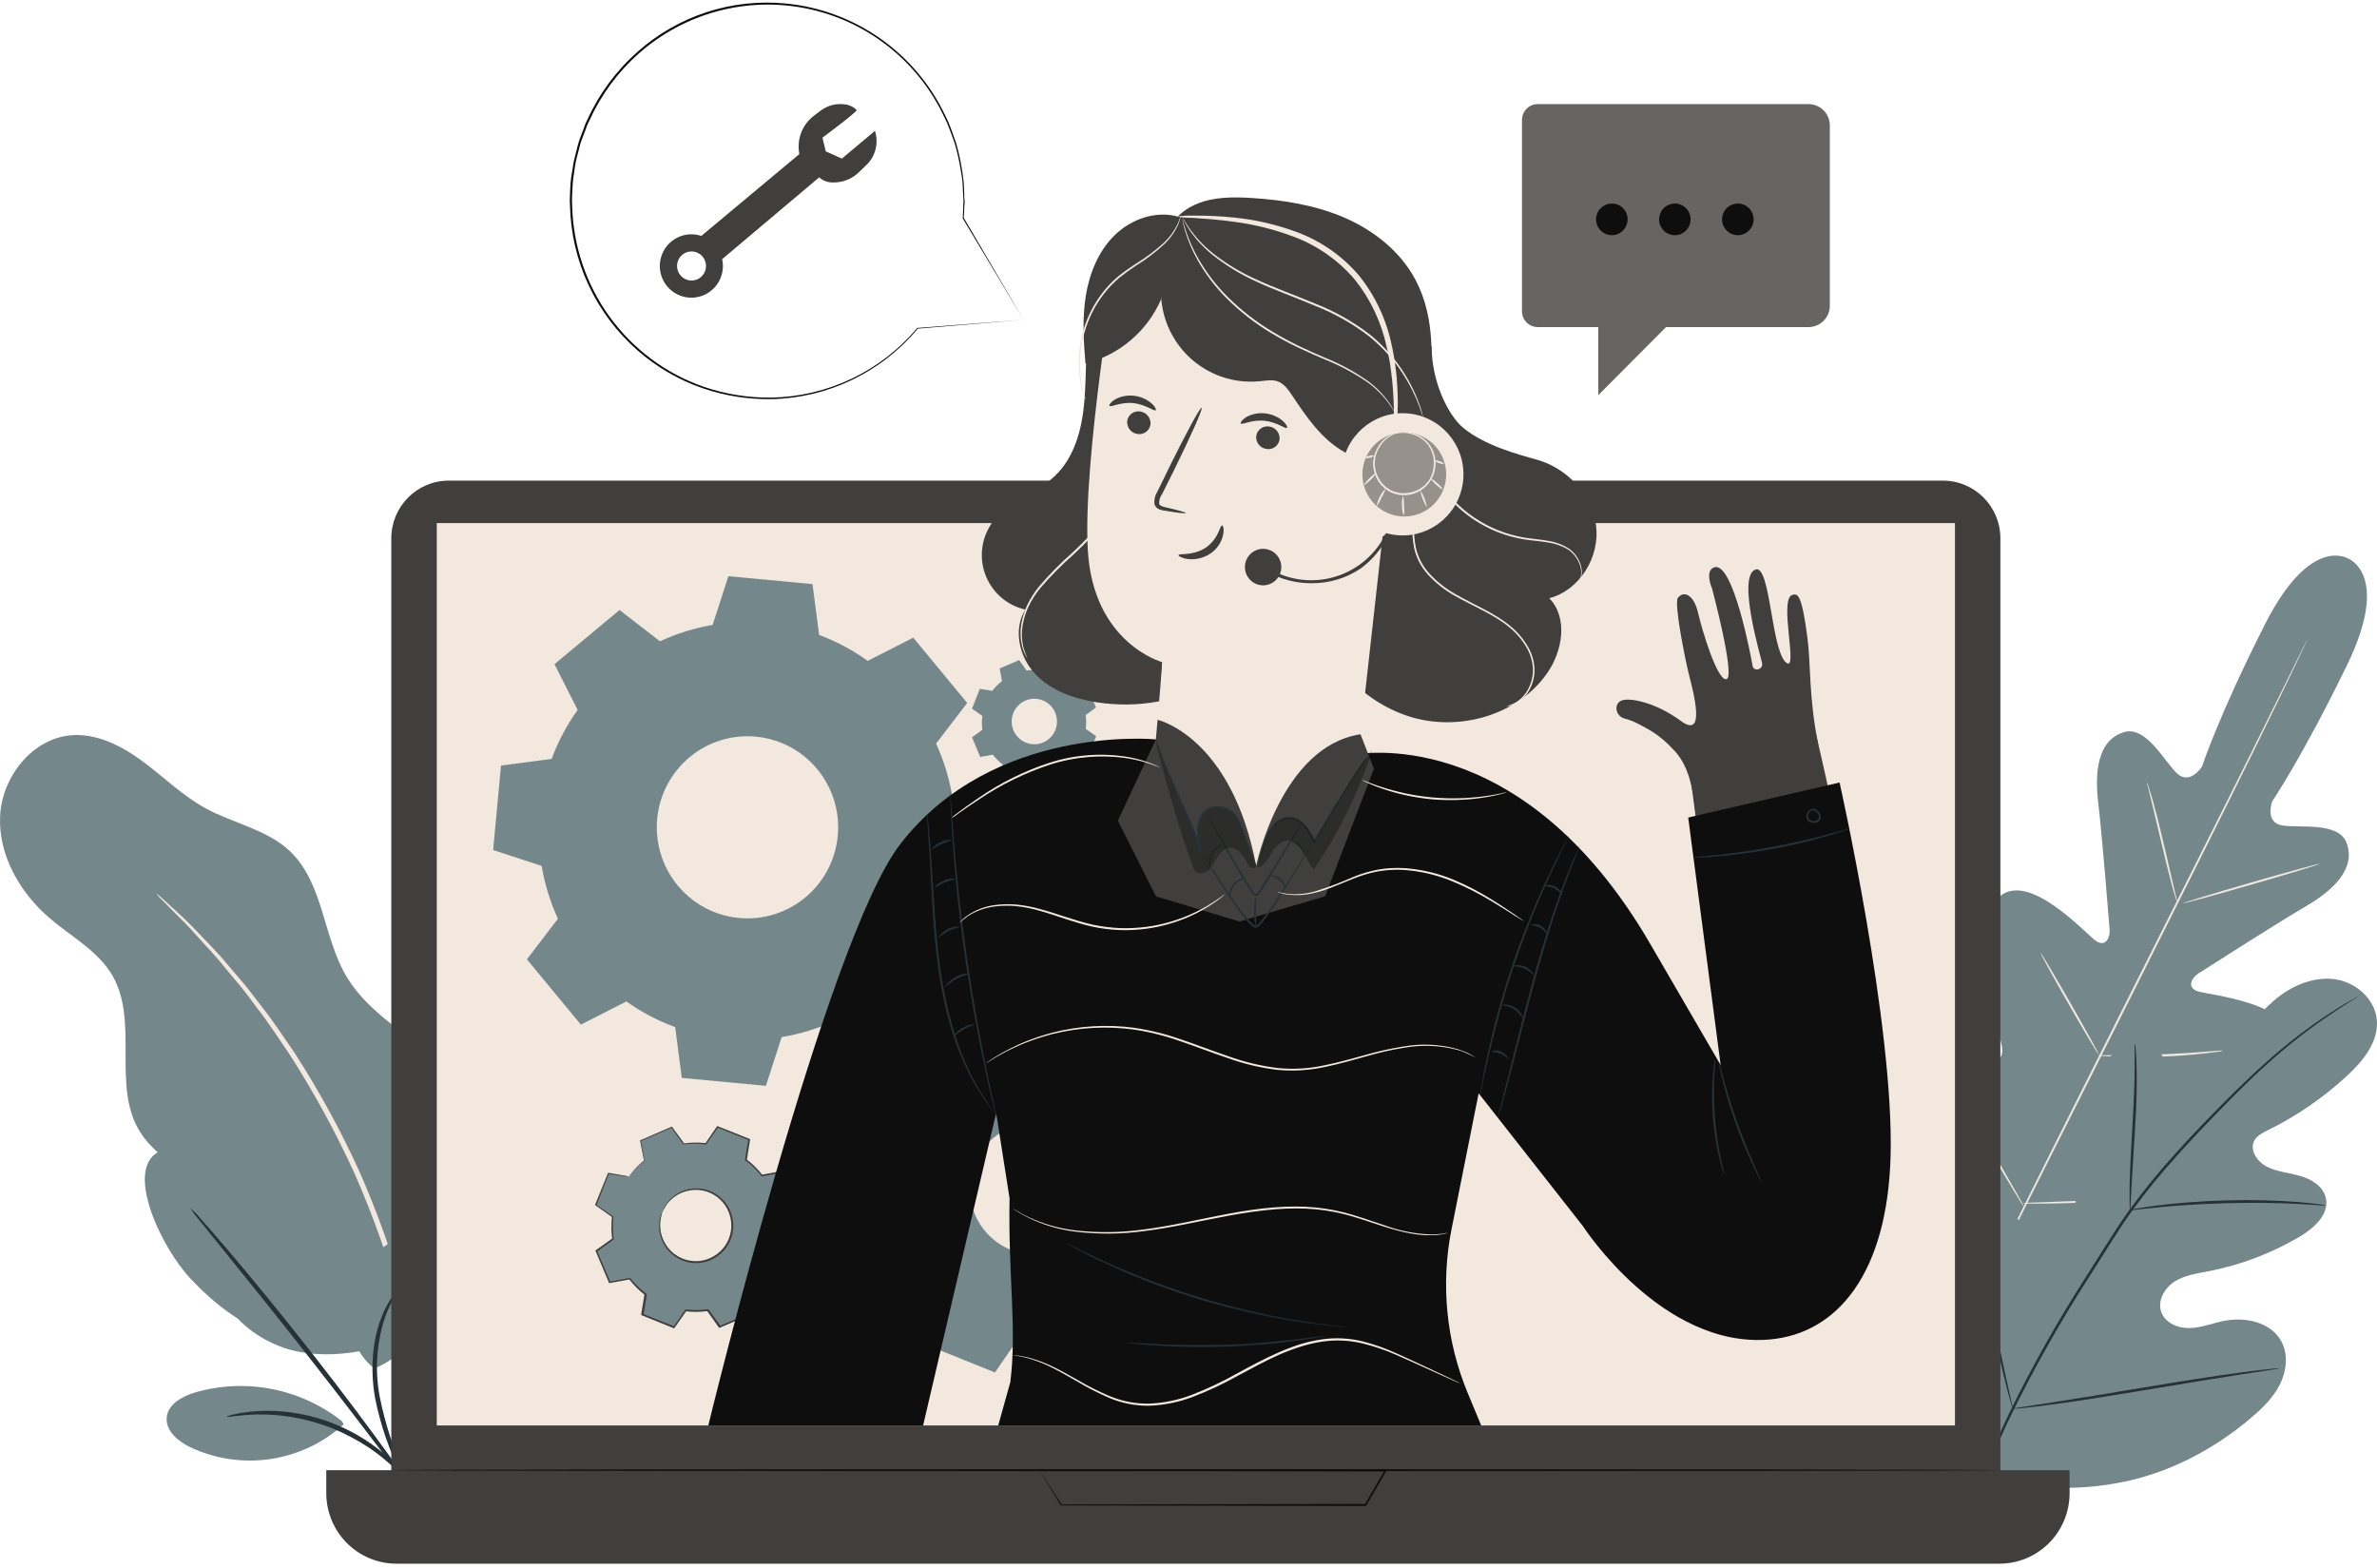 <svg width="241" height="159" viewBox="0 0 241 159" fill="none" xmlns="http://www.w3.org/2000/svg">
<path d="M43.664 134.761C48.002 131.721 49.462 127.975 49.958 122.688C50.187 120.034 49.848 117.362 48.961 114.851C48.075 112.34 46.663 110.05 44.82 108.134C41.737 104.97 37.495 102.891 35.196 99.109C32.749 95.094 32.833 89.589 29.434 86.329C27.099 84.093 23.685 83.495 20.846 81.945C18.531 80.68 16.628 78.793 14.509 77.22C12.39 75.646 9.875 74.341 7.248 74.538C3.286 74.839 0.199 78.745 0.011 82.732C-0.177 86.719 2.038 90.533 5.069 93.114C7.268 94.989 9.975 96.423 11.414 98.932C14.117 103.641 11.294 110.174 14.213 114.775C16.332 118.127 21.142 119.729 21.81 123.643C22.054 125.085 21.646 126.55 21.658 128.012C21.694 132.576 25.944 136.258 30.422 137.065C34.9 137.872 39.462 136.467 43.68 134.761" fill="#74888C"/>
<path d="M15.836 90.585C15.975 90.78 16.135 90.959 16.312 91.119L17.752 92.572C18.387 93.191 19.155 93.957 19.986 94.905C20.818 95.853 21.838 96.86 22.821 98.117C23.329 98.727 23.861 99.365 24.421 100.032C24.98 100.698 25.488 101.437 26.052 102.176C27.203 103.641 28.287 105.315 29.462 107.05C31.909 110.879 34.083 114.877 35.968 119.014C37.797 123.183 39.331 127.476 40.558 131.862C41.069 133.897 41.597 135.82 41.925 137.659C42.101 138.575 42.325 139.45 42.441 140.309C42.557 141.168 42.693 141.983 42.809 142.77C43.081 144.336 43.172 145.769 43.312 147.026C43.452 148.283 43.524 149.363 43.564 150.238C43.604 151.113 43.656 151.759 43.688 152.281C43.691 152.522 43.719 152.761 43.772 152.996C43.804 152.759 43.813 152.52 43.8 152.281C43.8 151.755 43.8 151.077 43.776 150.23C43.752 149.383 43.736 148.246 43.616 146.986C43.496 145.725 43.44 144.284 43.193 142.706C43.083 141.903 42.97 141.076 42.853 140.225C42.733 139.366 42.533 138.478 42.365 137.559C42.057 135.704 41.565 133.769 41.041 131.717C39.833 127.3 38.298 122.978 36.451 118.789C34.554 114.618 32.354 110.593 29.87 106.745C28.671 105.01 27.575 103.336 26.4 101.875C25.824 101.136 25.296 100.401 24.736 99.739L23.113 97.836C22.106 96.603 21.074 95.596 20.206 94.676C19.339 93.757 18.559 93.002 17.899 92.404L16.388 91.023C16.217 90.861 16.033 90.714 15.836 90.585Z" fill="#F2E8DE"/>
<path d="M238.112 56.647C238.112 56.647 234.298 54.114 229.648 63.276C224.998 72.438 223.25 77.729 223.25 77.729C223.25 77.729 222.019 79.648 220.708 78.392C219.396 77.135 217.597 73.574 215.366 74.221C213.051 74.883 212.287 77.477 212.727 81.291C213.167 85.105 213.831 93.488 213.89 94.247C213.95 95.005 213.519 96.089 212.491 95.379C211.464 94.668 205.53 88.036 202.563 91.051C199.597 94.066 202.563 104.48 202.867 105.625C203.171 106.769 202.947 107.259 202.403 107.544C201.86 107.829 200.08 105.408 198.317 103.589C196.554 101.77 194.191 99.976 192.624 101.859C191.056 103.742 190.557 111.559 197.965 124.254L201.78 129.911L208.605 129.529C223.159 127.823 229.068 122.704 229.624 120.327C230.179 117.95 227.325 117.115 224.826 116.806C222.327 116.497 219.324 116.509 219.228 115.907C219.132 115.305 219.38 114.827 220.472 114.381C221.563 113.935 231.635 110.041 232.243 105.85C232.85 101.658 224.01 100.895 222.827 100.498C221.643 100.1 222.255 99.097 222.883 98.695C223.51 98.294 230.583 93.761 233.882 91.822C237.18 89.882 238.78 87.706 237.916 85.45C237.08 83.274 233.166 83.977 231.379 83.68C229.592 83.382 230.375 81.243 230.375 81.243C230.375 81.243 233.494 76.633 237.976 67.399C242.458 58.165 238.032 56.603 238.032 56.603" fill="#74888C"/>
<path d="M233.934 64.846C233.934 64.846 233.91 64.914 233.85 65.042C233.79 65.171 233.698 65.368 233.586 65.617C233.342 66.126 232.99 66.861 232.543 67.809C231.631 69.716 230.3 72.462 228.64 75.838C225.318 82.615 220.644 91.938 215.474 102.216C210.304 112.494 205.602 121.809 202.252 128.57L198.289 136.575C197.822 137.515 197.462 138.249 197.21 138.755C197.086 138.996 196.994 139.181 196.926 139.317L196.822 139.506C196.822 139.506 196.846 139.438 196.906 139.309L197.17 138.735C197.414 138.225 197.766 137.487 198.213 136.539C199.121 134.636 200.456 131.89 202.116 128.509C205.438 121.732 210.112 112.41 215.286 102.128C220.46 91.846 225.15 82.539 228.504 75.782L232.467 67.772L233.546 65.597C233.67 65.356 233.762 65.167 233.83 65.034C233.898 64.902 233.934 64.846 233.934 64.846Z" fill="#F2E8DE"/>
<path d="M217.669 79.291C217.743 79.439 217.801 79.596 217.841 79.757C217.941 80.058 218.069 80.499 218.241 81.046C218.549 82.138 218.936 83.655 219.332 85.341C219.728 87.028 220.068 88.505 220.332 89.657L220.644 90.962C220.695 91.12 220.728 91.283 220.74 91.448C220.665 91.3 220.608 91.144 220.568 90.982C220.468 90.681 220.34 90.24 220.188 89.694C219.892 88.597 219.524 87.072 219.128 85.39C218.732 83.707 218.369 82.23 218.097 81.082C217.969 80.564 217.861 80.13 217.777 79.777C217.722 79.62 217.686 79.457 217.669 79.291Z" fill="#F2E8DE"/>
<path d="M221.351 91.569C221.351 91.513 224.418 90.573 228.24 89.469C232.063 88.365 235.169 87.518 235.185 87.574C235.201 87.63 232.119 88.57 228.296 89.674C224.474 90.778 221.367 91.625 221.351 91.569Z" fill="#F2E8DE"/>
<path d="M212.679 106.994C212.846 106.97 213.015 106.962 213.183 106.97H214.546C215.702 106.97 217.293 106.97 219.048 106.897C220.804 106.825 222.391 106.721 223.542 106.628L224.902 106.52C225.069 106.503 225.238 106.503 225.406 106.52C225.246 106.571 225.081 106.604 224.914 106.62C224.594 106.668 224.114 106.729 223.554 106.793C222.407 106.925 220.82 107.062 219.056 107.126C217.293 107.19 215.698 107.174 214.546 107.126C213.967 107.102 213.503 107.078 213.179 107.054C213.011 107.053 212.843 107.033 212.679 106.994Z" fill="#F2E8DE"/>
<path d="M206.902 96.627C207.005 96.743 207.094 96.871 207.165 97.009L207.825 98.093C208.373 99.008 209.117 100.285 209.928 101.706C210.74 103.128 211.464 104.412 211.979 105.348L212.579 106.464C212.661 106.596 212.725 106.737 212.771 106.885C212.669 106.769 212.581 106.641 212.507 106.504L211.847 105.424C211.3 104.505 210.556 103.228 209.744 101.811C208.933 100.393 208.209 99.109 207.697 98.169C207.461 97.731 207.257 97.366 207.098 97.053C207.015 96.92 206.949 96.777 206.902 96.627Z" fill="#F2E8DE"/>
<path d="M197.542 109.27C197.669 109.424 197.781 109.589 197.878 109.764L198.725 111.145C199.433 112.317 200.401 113.955 201.456 115.75C202.512 117.545 203.455 119.195 204.135 120.383C204.455 120.957 204.719 121.435 204.935 121.8C205.04 121.97 205.129 122.151 205.198 122.338C205.073 122.184 204.96 122.019 204.863 121.845L204.015 120.459C203.307 119.287 202.34 117.649 201.284 115.858C200.229 114.068 199.285 112.414 198.605 111.221L197.806 109.804C197.701 109.635 197.612 109.456 197.542 109.27Z" fill="#F2E8DE"/>
<path d="M205.094 121.973C205.304 121.938 205.517 121.923 205.73 121.929L207.461 121.869C208.925 121.821 210.944 121.744 213.167 121.6C215.39 121.455 217.405 121.271 218.861 121.126L220.588 120.957C220.798 120.927 221.011 120.914 221.224 120.921C221.018 120.98 220.808 121.02 220.596 121.042C220.196 121.106 219.604 121.186 218.881 121.279C217.425 121.459 215.414 121.68 213.183 121.809C210.952 121.937 208.929 122.009 207.465 122.021C206.734 122.021 206.142 122.021 205.73 122.021C205.517 122.026 205.304 122.009 205.094 121.973Z" fill="#F2E8DE"/>
<path opacity="0.8" d="M155.912 10.553H183.36C183.933 10.553 184.484 10.782 184.889 11.189C185.295 11.596 185.523 12.149 185.523 12.725V30.988C185.523 31.564 185.295 32.117 184.889 32.524C184.484 32.932 183.933 33.16 183.36 33.16H168.918L162.045 40.062V33.16H155.912C155.488 33.16 155.081 32.991 154.781 32.69C154.481 32.389 154.312 31.98 154.312 31.555V12.163C154.312 11.951 154.353 11.742 154.433 11.547C154.513 11.352 154.631 11.174 154.779 11.024C154.928 10.875 155.104 10.756 155.299 10.675C155.493 10.594 155.701 10.553 155.912 10.553Z" fill="#403F3D"/>
<path d="M165.02 22.24C165.02 22.558 164.926 22.868 164.75 23.132C164.574 23.396 164.325 23.602 164.032 23.724C163.74 23.846 163.419 23.877 163.108 23.815C162.798 23.753 162.513 23.6 162.289 23.376C162.066 23.151 161.913 22.865 161.852 22.553C161.79 22.242 161.822 21.919 161.943 21.626C162.064 21.332 162.269 21.081 162.532 20.905C162.795 20.729 163.104 20.634 163.42 20.634C163.845 20.634 164.251 20.803 164.551 21.105C164.851 21.406 165.02 21.814 165.02 22.24Z" fill="#0E0E0E"/>
<path d="M171.409 22.24C171.409 22.558 171.315 22.868 171.139 23.132C170.964 23.396 170.714 23.602 170.422 23.724C170.129 23.846 169.808 23.877 169.498 23.815C169.187 23.753 168.902 23.6 168.679 23.376C168.455 23.151 168.303 22.865 168.241 22.553C168.179 22.242 168.211 21.919 168.332 21.626C168.453 21.332 168.658 21.081 168.921 20.905C169.184 20.729 169.493 20.634 169.81 20.634C170.234 20.634 170.641 20.803 170.941 21.105C171.24 21.406 171.409 21.814 171.409 22.24Z" fill="#0E0E0E"/>
<path d="M177.794 22.24C177.794 22.558 177.7 22.868 177.525 23.132C177.349 23.396 177.099 23.602 176.807 23.724C176.515 23.846 176.193 23.877 175.883 23.815C175.573 23.753 175.288 23.6 175.064 23.376C174.84 23.151 174.688 22.865 174.626 22.553C174.565 22.242 174.596 21.919 174.717 21.626C174.838 21.332 175.043 21.081 175.306 20.905C175.569 20.729 175.879 20.634 176.195 20.634C176.619 20.634 177.026 20.803 177.326 21.105C177.626 21.406 177.794 21.814 177.794 22.24Z" fill="#0E0E0E"/>
<path d="M200.504 148.451C193.635 141.742 193.515 131.364 195.307 122.355C195.602 120.849 195.706 119.227 196.63 118.015C197.554 116.802 199.385 116.168 200.628 117.027C201.664 117.741 201.94 119.131 202.392 120.315C202.995 121.894 204.03 123.271 205.378 124.286C206.258 124.94 207.377 125.442 208.429 125.089C209.844 124.579 210.292 122.8 210.528 121.295C210.963 118.484 211.4 115.674 211.839 112.863C212.075 111.358 212.323 109.816 213.019 108.447C213.715 107.078 214.966 105.938 216.457 105.769C217.949 105.601 219.58 106.717 219.656 108.238C219.684 108.873 219.456 109.491 219.396 110.121C219.336 110.752 219.512 111.494 220.076 111.763C220.64 112.032 221.315 111.711 221.835 111.342C223.63 110.073 224.998 108.286 226.297 106.5C227.597 104.713 228.872 102.887 230.543 101.445C232.215 100.004 234.374 99.036 236.541 99.249C238.708 99.462 240.783 101.184 240.983 103.392C241.183 105.601 239.599 107.556 237.976 109.053C235.572 111.278 232.86 113.142 229.924 114.586C229.396 114.847 228.824 115.128 228.552 115.654C228.064 116.605 228.852 117.758 229.784 118.247C230.843 118.805 232.075 118.886 233.222 119.219C234.37 119.552 235.549 120.271 235.813 121.455C236.177 123.093 234.634 124.499 233.198 125.35C230.329 127.053 227.188 128.247 223.914 128.879C222.747 129.104 221.515 129.28 220.512 129.903C219.508 130.525 218.736 131.802 219.104 132.95C219.472 134.098 220.792 134.664 221.983 134.64C223.175 134.616 224.31 134.15 225.478 133.913C227.669 133.472 230.307 134.05 231.335 136.053C232.015 137.37 231.823 139.02 231.155 140.353C230.487 141.686 229.404 142.742 228.28 143.702C224.346 147.054 219.608 149.495 214.554 150.374C209.5 151.254 204.998 150.985 200.532 148.463" fill="#74888C"/>
<path d="M199.305 155.156C200.407 151.018 201.903 146.995 203.771 143.144C206.072 138.449 208.64 133.891 211.464 129.493L213.663 126.016C214.386 124.876 215.106 123.748 215.878 122.688C217.36 120.652 218.954 118.7 220.652 116.842C222.251 115.056 223.85 113.422 225.354 111.904C226.857 110.386 228.284 109.005 229.64 107.797C231.765 105.88 234.038 104.134 236.437 102.578C237.288 102.027 237.96 101.622 238.436 101.373L238.96 101.068C239.018 101.032 239.08 101.001 239.144 100.976C239.09 101.019 239.034 101.059 238.976 101.096L238.464 101.421C238.016 101.702 237.352 102.124 236.513 102.686C234.138 104.269 231.885 106.029 229.772 107.949C228.428 109.154 227.013 110.555 225.522 112.077C224.03 113.598 222.447 115.236 220.848 117.023C219.159 118.875 217.574 120.818 216.098 122.845C215.334 123.9 214.622 125.025 213.895 126.165C213.167 127.305 212.443 128.465 211.7 129.63C208.884 134.022 206.315 138.569 204.003 143.248C202.131 147.082 200.623 151.083 199.497 155.2" fill="#263238"/>
<path d="M215.962 122.683C215.924 122.464 215.909 122.24 215.918 122.017C215.918 121.587 215.918 120.969 215.918 120.198C215.946 118.665 216.062 116.549 216.198 114.216C216.334 111.884 216.422 109.768 216.43 108.238C216.43 107.471 216.43 106.853 216.43 106.423C216.412 106.201 216.42 105.977 216.454 105.757C216.506 105.974 216.534 106.196 216.538 106.419C216.578 106.845 216.61 107.467 216.629 108.234C216.673 109.768 216.629 111.892 216.482 114.228C216.334 116.565 216.214 118.616 216.118 120.206C216.078 120.925 216.046 121.531 216.022 122.021C216.025 122.243 216.005 122.465 215.962 122.683Z" fill="#263238"/>
<path d="M235.833 122.222C235.566 122.235 235.298 122.223 235.033 122.186C234.53 122.15 233.802 122.093 232.906 122.053C231.107 121.953 228.62 121.909 225.873 121.977C223.127 122.045 220.644 122.222 218.848 122.399C217.953 122.479 217.249 122.567 216.729 122.623C216.465 122.669 216.198 122.689 215.93 122.684C216.179 122.601 216.437 122.544 216.697 122.511C217.193 122.423 217.897 122.306 218.812 122.198C220.608 121.969 223.095 121.764 225.853 121.692C228.204 121.625 230.557 121.679 232.902 121.853C233.802 121.921 234.53 122.005 235.029 122.077C235.302 122.097 235.571 122.146 235.833 122.222Z" fill="#263238"/>
<path d="M204.071 142.826C204.071 142.826 204.027 142.742 203.975 142.569C203.923 142.397 203.847 142.116 203.759 141.815C203.575 141.16 203.331 140.209 203.047 139.004C202.476 136.636 201.792 133.335 201.084 129.686C200.376 126.036 199.725 122.732 199.205 120.351C198.949 119.195 198.737 118.243 198.577 117.541C198.513 117.232 198.457 116.979 198.413 116.774C198.388 116.685 198.375 116.593 198.373 116.501C198.373 116.501 198.417 116.585 198.469 116.758C198.521 116.931 198.597 117.212 198.685 117.513C198.869 118.167 199.113 119.119 199.397 120.323C199.965 122.692 200.652 125.992 201.36 129.646C202.068 133.299 202.719 136.595 203.239 138.976L203.863 141.787C203.931 142.092 203.987 142.349 204.031 142.553C204.056 142.642 204.069 142.734 204.071 142.826Z" fill="#263238"/>
<path d="M231.039 138.727C230.952 138.76 230.86 138.781 230.767 138.791L229.968 138.92L227.077 139.361C224.638 139.739 221.275 140.297 217.561 140.915C213.847 141.533 210.5 142.075 208.041 142.389C206.818 142.553 205.826 142.674 205.138 142.742L204.339 142.818C204.247 142.833 204.154 142.833 204.063 142.818C204.15 142.785 204.242 142.763 204.335 142.754L205.134 142.625L208.021 142.184C210.46 141.806 213.827 141.248 217.541 140.63C221.255 140.012 224.626 139.482 227.077 139.157C228.3 138.992 229.292 138.872 229.98 138.803L230.779 138.727C230.866 138.716 230.953 138.716 231.039 138.727Z" fill="#263238"/>
<path d="M16.032 116.782C18.195 116.2 20.562 116.75 22.465 117.93C24.342 119.182 25.906 120.849 27.04 122.804C29.338 126.494 30.126 131.436 30.202 135.788C25.404 135.563 21.31 131.745 19.359 129.678C16.276 126.409 12.674 118.625 16.032 116.798" fill="#74888C"/>
<path d="M37.923 138.719C35.956 137.169 35.088 134.439 35.524 131.966C35.773 130.732 36.264 129.56 36.969 128.518C37.674 127.476 38.579 126.586 39.63 125.9C40.586 125.245 41.773 124.731 42.88 125.068C43.391 125.257 43.842 125.581 44.186 126.004C44.53 126.428 44.755 126.937 44.836 127.477C44.988 128.565 44.85 129.673 44.436 130.689C43.2 134.202 41.365 137.374 37.923 138.751" fill="#74888C"/>
<path d="M42.289 152.486C42.093 152.25 41.932 151.988 41.809 151.707C41.533 151.193 41.141 150.439 40.69 149.495C39.46 147.037 38.564 144.424 38.027 141.726C37.459 138.514 37.875 135.519 38.674 133.556C38.97 132.772 39.365 132.03 39.85 131.348C40.01 131.086 40.211 130.851 40.446 130.653C40.53 130.706 39.674 131.717 38.994 133.677C38.168 136.248 38 138.988 38.507 141.642C39.042 144.299 39.879 146.885 41.001 149.351C41.829 151.27 42.353 152.454 42.289 152.486Z" fill="#263238"/>
<path d="M19.295 122.467C19.674 122.796 20.023 123.159 20.338 123.551C20.986 124.269 21.906 125.325 23.029 126.642C25.272 129.272 28.315 132.962 31.578 137.117C34.84 141.272 37.691 145.107 39.714 147.917C40.725 149.322 41.533 150.466 42.077 151.269C42.379 151.668 42.647 152.093 42.877 152.538C42.528 152.178 42.208 151.79 41.921 151.378L39.434 148.122C37.343 145.368 34.444 141.569 31.19 137.418C27.935 133.267 24.936 129.549 22.761 126.863L20.182 123.671C19.854 123.295 19.558 122.892 19.295 122.467Z" fill="#263238"/>
<path d="M34.676 144.083C32.596 142.442 30.156 141.322 27.559 140.817C24.962 140.311 22.283 140.434 19.743 141.176C18.459 141.578 17.032 142.352 16.904 143.693C16.776 145.034 18.027 146.102 19.235 146.692C21.772 147.902 24.609 148.33 27.389 147.922C30.168 147.515 32.765 146.291 34.852 144.404" fill="#74888C"/>
<path d="M22.937 143.633C23.202 143.509 23.484 143.424 23.773 143.38C24.104 143.296 24.441 143.234 24.78 143.196C25.227 143.123 25.677 143.076 26.128 143.055C27.307 142.987 28.49 143.04 29.658 143.212C32.534 143.633 35.272 144.721 37.655 146.391C38.623 147.07 39.52 147.845 40.334 148.704C40.651 149.028 40.949 149.371 41.225 149.732C41.447 149.992 41.651 150.269 41.833 150.559C42.014 150.788 42.16 151.042 42.269 151.314C42.193 151.37 41.505 150.33 40.09 148.945C39.26 148.139 38.361 147.408 37.403 146.761C36.221 145.983 34.966 145.321 33.657 144.785C32.339 144.276 30.974 143.898 29.582 143.657C28.442 143.469 27.287 143.383 26.132 143.4C24.181 143.44 22.957 143.726 22.937 143.633Z" fill="#263238"/>
<path d="M88.709 13.267L85.354 16.077L83.723 15.346L83.387 13.957C83.387 13.957 86.986 11.287 86.854 11.147C86.517 10.823 86.082 10.622 85.618 10.577C84.754 10.464 83.88 10.7 83.187 11.231L82.555 11.709C81.976 12.136 81.527 12.716 81.256 13.384C80.986 14.053 80.906 14.783 81.024 15.495C81.03 15.537 81.038 15.578 81.048 15.619L71.104 23.918C70.434 23.695 69.709 23.7 69.042 23.934C68.376 24.168 67.805 24.617 67.419 25.21C67.032 25.804 66.853 26.509 66.908 27.216C66.963 27.924 67.249 28.592 67.722 29.119C68.196 29.645 68.829 29.999 69.524 30.126C70.219 30.253 70.936 30.146 71.563 29.821C72.191 29.496 72.694 28.971 72.993 28.329C73.293 27.687 73.373 26.963 73.219 26.271L83.051 17.984C83.442 18.326 83.945 18.509 84.463 18.498C84.957 18.508 85.448 18.416 85.906 18.23C86.365 18.044 86.781 17.766 87.129 17.414L87.961 16.611C88.374 16.173 88.661 15.631 88.793 15.042C88.924 14.453 88.895 13.84 88.709 13.267ZM69.517 28.31C69.252 28.192 69.027 27.997 68.873 27.75C68.718 27.503 68.639 27.216 68.647 26.925C68.654 26.633 68.748 26.351 68.916 26.113C69.084 25.875 69.318 25.692 69.59 25.588C69.861 25.484 70.157 25.463 70.44 25.528C70.723 25.593 70.981 25.74 71.18 25.952C71.38 26.164 71.512 26.431 71.56 26.718C71.609 27.006 71.571 27.302 71.452 27.568C71.374 27.746 71.26 27.906 71.12 28.04C70.979 28.174 70.813 28.279 70.631 28.348C70.45 28.417 70.256 28.449 70.062 28.443C69.868 28.436 69.678 28.391 69.501 28.31H69.517Z" fill="#403F3D"/>
<path d="M103.746 32.418L93.039 33.317L93.075 33.297C91.249 35.492 88.974 37.268 86.405 38.504C83.837 39.74 81.033 40.409 78.185 40.464C75.826 40.496 73.478 40.123 71.244 39.359C68.829 38.528 66.596 37.234 64.671 35.549C62.565 33.713 60.864 31.455 59.679 28.919C58.494 26.384 57.851 23.627 57.79 20.827C57.762 20.461 57.762 20.093 57.79 19.727C57.79 19.361 57.83 18.992 57.846 18.623C57.869 18.253 57.916 17.886 57.986 17.523L58.166 16.41C58.242 16.045 58.346 15.684 58.434 15.322C58.522 14.961 58.606 14.588 58.73 14.234C58.854 13.881 58.986 13.528 59.13 13.174L59.322 12.64C59.386 12.464 59.481 12.295 59.557 12.123C60.751 9.49 62.489 7.143 64.655 5.237C66.683 3.438 69.058 2.076 71.631 1.236C74.205 0.396 76.923 0.094 79.617 0.351C83.07 0.673 86.381 1.891 89.225 3.884C92.069 5.877 94.349 8.577 95.842 11.721C96.072 12.161 96.27 12.617 96.433 13.086C96.597 13.548 96.769 13.998 96.921 14.451C97.18 15.337 97.381 16.238 97.525 17.149C97.585 17.591 97.669 18.02 97.705 18.45C97.741 18.88 97.745 19.305 97.765 19.719C97.765 19.927 97.765 20.12 97.797 20.337C97.829 20.554 97.777 20.738 97.769 20.943C97.769 21.345 97.733 21.746 97.713 22.116V22.079C101.507 28.551 103.55 32.032 103.77 32.414L97.613 22.144C97.629 21.764 97.645 21.374 97.661 20.975C97.661 20.775 97.681 20.574 97.685 20.373C97.689 20.172 97.665 19.972 97.653 19.759C97.633 19.357 97.609 18.928 97.589 18.498C97.569 18.069 97.461 17.647 97.401 17.205C97.257 16.302 97.056 15.409 96.797 14.531C96.645 14.082 96.473 13.636 96.305 13.178C96.141 12.714 95.945 12.262 95.718 11.825C94.407 9.047 92.473 6.612 90.066 4.712C87.659 2.812 84.846 1.499 81.848 0.877C78.85 0.254 75.749 0.339 72.789 1.124C69.829 1.909 67.092 3.373 64.791 5.402C62.65 7.293 60.933 9.62 59.753 12.227C59.673 12.4 59.581 12.56 59.517 12.737L59.325 13.267L58.926 14.315C58.802 14.668 58.734 15.033 58.634 15.391C58.534 15.748 58.442 16.105 58.366 16.467C58.29 16.828 58.258 17.197 58.202 17.559C58.135 17.92 58.089 18.284 58.066 18.651C58.046 19.016 58.026 19.377 58.01 19.743C57.984 20.105 57.984 20.469 58.01 20.831C58.101 24.892 59.426 28.829 61.807 32.113C64.188 35.397 67.511 37.872 71.332 39.207C73.546 39.964 75.871 40.338 78.209 40.311C81.034 40.261 83.816 39.605 86.368 38.386C88.92 37.167 91.182 35.414 93.003 33.245H93.027L103.746 32.418Z" fill="#0E0E0E"/>
<path d="M196.99 48.726H45.499C42.282 48.726 39.674 51.345 39.674 54.576V151.209C39.674 154.44 42.282 157.059 45.499 157.059H196.99C200.207 157.059 202.815 154.44 202.815 151.209V54.576C202.815 51.345 200.207 48.726 196.99 48.726Z" fill="#403F3D"/>
<path d="M33.081 149.045H209.832V151.378C209.832 153.273 209.083 155.091 207.748 156.431C206.413 157.772 204.603 158.525 202.715 158.525H40.198C39.263 158.525 38.338 158.34 37.474 157.981C36.611 157.621 35.826 157.095 35.165 156.431C34.504 155.768 33.98 154.98 33.623 154.113C33.265 153.246 33.081 152.317 33.081 151.378V149.045Z" fill="#403F3D"/>
<path d="M198.209 53.03H44.284V144.513H198.209V53.03Z" fill="#F2E8DE"/>
<path d="M105.39 149.045H106.077H108.076L115.533 149.013L140.47 148.961H140.654L140.562 149.122C140.25 149.66 139.911 150.238 139.575 150.824C139.239 151.41 138.863 152.028 138.527 152.622L138.495 152.675H138.435L107.573 152.618H107.545V152.594L105.945 149.957L105.545 149.286L105.414 149.065L105.569 149.298C105.669 149.459 105.813 149.68 106.001 149.969C106.377 150.559 106.933 151.422 107.649 152.546L107.609 152.522L138.471 152.466L138.379 152.518L139.427 150.715C139.767 150.133 140.103 149.551 140.418 149.013L140.506 149.174L115.673 149.118L108.144 149.069H106.101H105.569L105.39 149.045Z" fill="#0E0E0E"/>
<path fill-rule="evenodd" clip-rule="evenodd" d="M100.608 70.049C100.888 69.673 101.218 69.337 101.587 69.049L101.355 67.768L103.326 66.921L104.086 67.977C104.549 67.915 105.018 67.915 105.481 67.977L106.217 66.909L108.216 67.712L108.012 68.997C108.385 69.28 108.72 69.611 109.008 69.981L110.283 69.748L111.127 71.727L110.075 72.49C110.138 72.955 110.138 73.426 110.075 73.891L111.139 74.634L110.339 76.641L109.064 76.436C108.782 76.812 108.453 77.15 108.084 77.44L108.316 78.717L106.345 79.564L105.585 78.508C105.121 78.57 104.65 78.57 104.186 78.508L103.45 79.58L101.451 78.777L101.655 77.492C101.28 77.21 100.944 76.88 100.656 76.509L99.384 76.742L98.549 74.746L99.6 73.983C99.536 73.519 99.536 73.047 99.6 72.582L98.549 71.839L99.348 69.832L100.628 70.037L100.608 70.049ZM102.743 72.273C102.571 72.695 102.527 73.16 102.617 73.607C102.708 74.054 102.928 74.464 103.251 74.786C103.574 75.107 103.984 75.326 104.43 75.413C104.876 75.5 105.338 75.453 105.757 75.277C106.177 75.101 106.535 74.804 106.786 74.424C107.037 74.044 107.171 73.597 107.169 73.141C107.168 72.684 107.032 72.239 106.779 71.86C106.525 71.481 106.166 71.186 105.745 71.012C105.466 70.897 105.166 70.838 104.864 70.839C104.562 70.84 104.263 70.9 103.984 71.017C103.705 71.134 103.452 71.306 103.239 71.521C103.026 71.737 102.857 71.992 102.743 72.273Z" fill="#74888C"/>
<path fill-rule="evenodd" clip-rule="evenodd" d="M92.615 111.563C93.429 110.473 94.382 109.496 95.45 108.656L94.774 104.946L100.488 102.501L102.691 105.556C104.033 105.359 105.395 105.343 106.741 105.508L108.872 102.409L114.637 104.737L114.042 108.455C115.128 109.271 116.101 110.228 116.936 111.302L120.631 110.627L123.066 116.38L120.023 118.589C120.22 119.936 120.235 121.304 120.067 122.656L123.158 124.8L120.839 130.585L117.136 129.987C116.324 131.077 115.371 132.055 114.302 132.894L114.973 136.603L109.26 139.052L107.061 135.997C105.719 136.193 104.357 136.207 103.011 136.041L100.879 139.141L95.114 136.816L95.71 133.094C94.623 132.279 93.649 131.322 92.815 130.248L89.121 130.926L86.682 125.189L89.724 122.977C89.529 121.63 89.515 120.264 89.68 118.914L86.594 116.782L88.909 110.992L92.615 111.591V111.563ZM98.796 118.01C98.305 119.239 98.186 120.586 98.457 121.881C98.728 123.177 99.375 124.363 100.317 125.289C101.259 126.215 102.453 126.84 103.749 127.085C105.045 127.329 106.383 127.183 107.596 126.663C108.809 126.144 109.84 125.275 110.561 124.166C111.282 123.058 111.659 121.76 111.645 120.436C111.631 119.112 111.226 117.822 110.482 116.73C109.738 115.637 108.688 114.79 107.465 114.297C106.652 113.969 105.783 113.806 104.908 113.816C104.033 113.826 103.168 114.009 102.363 114.354C101.558 114.7 100.828 115.202 100.217 115.83C99.605 116.459 99.122 117.202 98.796 118.018V118.01Z" fill="#74888C"/>
<path d="M63.764 119.3C64.213 118.697 64.74 118.157 65.331 117.694L64.959 115.642L68.118 114.289L69.317 115.979C70.059 115.869 70.812 115.861 71.556 115.955L72.736 114.237L75.934 115.526L75.598 117.585C76.199 118.036 76.737 118.565 77.198 119.159L79.241 118.786L80.592 121.957L78.909 123.182C79.015 123.927 79.023 124.683 78.933 125.43L80.64 126.635L79.357 129.847L77.31 129.517C76.86 130.121 76.331 130.661 75.738 131.123L76.114 133.175L72.96 134.496L71.76 132.806C71.017 132.916 70.262 132.924 69.517 132.83L68.317 134.548L65.119 133.259L65.451 131.204C64.851 130.751 64.313 130.22 63.852 129.626L61.808 130.003L60.461 126.819L62.144 125.615C62.036 124.869 62.028 124.111 62.12 123.363L60.413 122.178L61.692 118.966L63.743 119.3H63.764ZM67.182 122.865C66.911 123.544 66.846 124.289 66.996 125.005C67.146 125.721 67.504 126.377 68.025 126.889C68.546 127.401 69.207 127.746 69.923 127.881C70.639 128.016 71.38 127.935 72.05 127.648C72.721 127.361 73.291 126.88 73.69 126.267C74.088 125.655 74.297 124.937 74.29 124.205C74.282 123.473 74.059 122.76 73.648 122.155C73.237 121.551 72.656 121.082 71.98 120.809C71.529 120.624 71.047 120.53 70.56 120.533C70.073 120.536 69.592 120.636 69.144 120.828C68.696 121.019 68.29 121.297 67.95 121.647C67.61 121.997 67.342 122.41 67.162 122.865H67.182Z" fill="#74888C"/>
<path d="M67.162 122.865C67.251 122.577 67.386 122.305 67.562 122.062C68.043 121.364 68.749 120.856 69.561 120.624C70.167 120.448 70.808 120.429 71.424 120.569C72.039 120.709 72.609 121.005 73.08 121.427C73.356 121.668 73.593 121.949 73.783 122.262C73.985 122.586 74.135 122.94 74.227 123.31C74.432 124.094 74.38 124.923 74.079 125.675C73.778 126.427 73.244 127.062 72.556 127.486C71.921 127.884 71.181 128.081 70.433 128.052C69.756 128.027 69.098 127.819 68.53 127.45C67.929 127.058 67.453 126.501 67.158 125.846C66.864 125.19 66.764 124.463 66.87 123.752C66.912 123.447 67.002 123.152 67.138 122.877C67.06 123.169 66.998 123.465 66.95 123.764C66.856 124.582 67.037 125.408 67.462 126.113C67.773 126.63 68.209 127.06 68.728 127.364C69.248 127.669 69.835 127.837 70.437 127.855C71.142 127.875 71.838 127.685 72.436 127.309C73.088 126.91 73.596 126.311 73.884 125.6C74.171 124.89 74.225 124.105 74.035 123.362C73.862 122.668 73.488 122.04 72.96 121.56C72.481 121.129 71.897 120.833 71.268 120.701C70.719 120.588 70.151 120.606 69.609 120.753C68.812 120.962 68.108 121.434 67.61 122.094C67.294 122.563 67.186 122.877 67.162 122.865Z" fill="#403F3D"/>
<path d="M63.764 119.299H63.636L63.236 119.247L61.7 119.018L61.736 118.994L60.473 122.206L60.453 122.142L62.168 123.318L62.196 123.342V123.378C62.109 124.121 62.12 124.871 62.228 125.611V125.651L62.192 125.679L60.513 126.903L60.537 126.815L61.896 129.983L61.804 129.935L63.847 129.557H63.9L63.931 129.601C64.393 130.189 64.931 130.711 65.531 131.155L65.579 131.187V131.243C65.479 131.882 65.367 132.584 65.255 133.303L65.195 133.199L68.394 134.483L68.278 134.52L69.457 132.801L69.489 132.753H69.549C70.285 132.842 71.03 132.832 71.764 132.725H71.824L71.86 132.773L73.079 134.463L72.956 134.431L76.118 133.074L76.054 133.191C75.934 132.54 75.81 131.842 75.682 131.139V131.075L75.73 131.035C76.314 130.578 76.835 130.044 77.278 129.449L77.318 129.397H77.382L79.433 129.73L79.317 129.794C79.749 128.724 80.177 127.653 80.6 126.582L80.636 126.707L78.929 125.502L78.877 125.466V125.406C78.967 124.667 78.959 123.919 78.853 123.182V123.121L78.905 123.085L80.588 121.881L80.552 122.001L79.209 118.826L79.317 118.886L77.27 119.255H77.214L77.178 119.207C76.716 118.619 76.178 118.095 75.579 117.649L75.534 117.617V117.561C75.65 116.854 75.758 116.172 75.866 115.501L75.922 115.598L72.724 114.305L72.82 114.277L71.62 115.987L71.592 116.027H71.548C70.811 115.928 70.063 115.928 69.325 116.027H69.285L69.261 115.995C68.821 115.381 68.422 114.827 68.062 114.301L68.134 114.321L64.963 115.682L64.991 115.63C65.135 116.433 65.255 117.123 65.351 117.685V117.705C64.907 118.052 64.496 118.439 64.123 118.862L63.855 119.183L63.764 119.287C63.785 119.246 63.811 119.207 63.84 119.171C63.895 119.095 63.98 118.982 64.095 118.838C64.454 118.403 64.856 118.006 65.295 117.653V117.685C65.187 117.127 65.063 116.453 64.895 115.634V115.598H64.931L68.086 114.229H68.134L68.162 114.269L69.385 115.955L69.317 115.927C70.065 115.815 70.825 115.804 71.576 115.895L71.508 115.927C71.88 115.381 72.268 114.811 72.684 114.208L72.72 114.156L72.78 114.18L75.978 115.461L76.046 115.485V115.553C75.938 116.224 75.83 116.906 75.718 117.613L75.682 117.525C76.291 117.986 76.837 118.526 77.306 119.131L77.214 119.099L79.257 118.721H79.333L79.365 118.793C79.799 119.827 80.25 120.884 80.716 121.965L80.748 122.041L80.68 122.09L79.001 123.294L79.041 123.198C79.151 123.952 79.159 124.718 79.065 125.474L79.021 125.378L80.732 126.562L80.8 126.61L80.768 126.687L79.489 129.899L79.457 129.975H79.373L77.322 129.646L77.426 129.601C76.966 130.211 76.428 130.758 75.826 131.227L75.862 131.123C75.99 131.83 76.118 132.528 76.238 133.175V133.259L76.158 133.243L72.996 134.596L72.92 134.628L72.872 134.564L71.672 132.87L71.768 132.914C71.017 133.02 70.254 133.027 69.501 132.934L69.597 132.894L68.398 134.608L68.354 134.672L68.282 134.644L65.083 133.351L65.011 133.323V133.247C65.127 132.532 65.243 131.83 65.343 131.191L65.379 131.28C64.778 130.818 64.24 130.278 63.78 129.674L63.864 129.706L61.82 130.075H61.756L61.728 130.015C61.257 128.899 60.81 127.839 60.389 126.835L60.365 126.783L60.413 126.747L62.1 125.542L62.072 125.611C61.966 124.859 61.959 124.096 62.052 123.342L62.08 123.402L60.377 122.198L60.341 122.174V122.134C60.873 120.833 61.309 119.757 61.641 118.922V118.898H61.664L63.184 119.159L63.584 119.231L63.764 119.299Z" fill="#403F3D"/>
<path fill-rule="evenodd" clip-rule="evenodd" d="M55.935 76.931C56.586 75.166 57.471 73.499 58.566 71.972L56.219 67.335L62.812 61.843L66.918 65.014C68.614 64.225 70.408 63.667 72.252 63.356L73.851 58.414L82.379 59.217L83.051 64.372C84.802 65.024 86.459 65.907 87.977 66.998L92.595 64.645L98.061 71.266L94.906 75.385C95.687 77.087 96.239 78.885 96.549 80.733L101.467 82.339L100.668 90.902L95.534 91.573C94.898 93.337 94.029 95.007 92.951 96.539L95.294 101.176L88.701 106.669L84.595 103.501C82.895 104.285 81.099 104.836 79.253 105.139L77.654 110.081L69.125 109.278L68.454 104.127C66.697 103.485 65.034 102.61 63.508 101.526L58.894 103.878L53.424 97.258L56.567 93.139C55.783 91.434 55.228 89.633 54.915 87.783L49.998 86.177L50.797 77.613L55.927 76.939L55.935 76.931ZM66.63 83.009C66.46 84.828 66.831 86.657 67.696 88.265C68.561 89.872 69.882 91.186 71.491 92.039C73.1 92.892 74.925 93.247 76.735 93.059C78.545 92.87 80.259 92.146 81.659 90.979C83.059 89.812 84.083 88.254 84.601 86.503C85.12 84.751 85.108 82.885 84.57 81.139C84.031 79.394 82.988 77.848 81.574 76.698C80.16 75.548 78.438 74.845 76.626 74.678C74.201 74.455 71.787 75.207 69.913 76.768C68.039 78.33 66.858 80.575 66.63 83.009Z" fill="#74888C"/>
<path d="M202.815 149.045C202.815 149.101 166.291 149.145 121.251 149.145C76.21 149.145 39.686 149.101 39.686 149.045C39.686 148.989 76.202 148.949 121.251 148.949C166.299 148.949 202.815 148.993 202.815 149.045Z" fill="#0E0E0E"/>
<path d="M115.069 25.962C112.555 27.07 111.091 29.796 110.543 32.498C109.996 35.2 110.172 37.995 109.936 40.745C109.7 43.495 108.948 46.365 106.949 48.256C105.086 50.023 102.347 50.742 100.76 52.761C100.168 53.513 99.775 54.404 99.62 55.349C99.464 56.295 99.55 57.265 99.87 58.168C100.189 59.072 100.732 59.878 101.447 60.513C102.162 61.148 103.026 61.59 103.958 61.799C102.703 63.806 103.331 66.58 104.938 68.303C106.545 70.025 108.9 70.848 111.223 71.201C115.309 71.828 119.667 71.137 123.118 68.853C126.568 66.568 128.983 62.602 128.975 58.454" fill="#403F3D"/>
<path d="M104.174 66.745C103.98 66.472 103.831 66.169 103.73 65.85C103.448 64.976 103.393 64.044 103.57 63.144C103.687 62.521 103.88 61.915 104.146 61.341C104.466 60.691 104.853 60.078 105.302 59.51C106.368 58.256 107.524 57.082 108.76 55.997C109.96 54.884 111.084 53.69 112.123 52.424C112.973 51.392 113.696 50.261 114.278 49.055C114.665 48.242 114.957 47.386 115.149 46.506C115.225 46.197 115.245 45.948 115.281 45.783C115.29 45.697 115.309 45.612 115.337 45.53C115.346 45.616 115.346 45.702 115.337 45.787C115.313 45.956 115.305 46.209 115.241 46.522C115.077 47.418 114.8 48.289 114.418 49.115C113.851 50.341 113.134 51.49 112.283 52.536C111.247 53.82 110.122 55.027 108.916 56.15C107.684 57.227 106.529 58.392 105.462 59.635C105.015 60.186 104.63 60.785 104.314 61.421C104.045 61.978 103.847 62.568 103.726 63.176C103.539 64.057 103.572 64.972 103.822 65.837C103.922 66.147 104.039 66.45 104.174 66.745Z" fill="#F2E8DE"/>
<path d="M145.144 35.031C145.144 38.741 146.848 42.142 148.379 43.394C150.55 45.161 153.733 46.016 155.828 46.606C158.882 47.461 161.425 50.147 161.825 53.311C162.225 56.475 160.146 59.851 157.075 60.646C159.006 62.625 158.431 66.03 156.843 68.274C153.833 72.566 147.823 74.216 142.849 72.626C137.876 71.037 134.053 66.604 132.558 61.574" fill="#403F3D"/>
<path d="M152.741 71.575C153.164 71.483 153.563 71.307 153.917 71.057C154.324 70.757 154.66 70.371 154.9 69.924C155.226 69.339 155.407 68.684 155.428 68.013C155.423 67.202 155.21 66.405 154.808 65.701C154.346 64.89 153.737 64.172 153.013 63.585C151.498 62.304 149.439 61.505 147.447 60.373C146.466 59.819 145.576 59.116 144.809 58.289C144.444 57.891 144.134 57.445 143.885 56.965C143.649 56.504 143.474 56.014 143.365 55.507C143.187 54.571 143.144 53.613 143.237 52.665C143.305 51.777 143.417 50.962 143.493 50.212C143.666 49.039 143.647 47.845 143.437 46.678C143.385 46.478 143.337 46.301 143.293 46.141C143.249 45.98 143.185 45.864 143.149 45.759C143.105 45.656 143.066 45.55 143.033 45.442C143.094 45.537 143.145 45.638 143.185 45.743C143.229 45.847 143.297 45.968 143.349 46.12L143.513 46.662C143.756 47.835 143.797 49.041 143.633 50.228C143.565 50.978 143.461 51.797 143.401 52.677C143.315 53.616 143.364 54.562 143.545 55.487C143.765 56.494 144.251 57.424 144.952 58.177C145.708 58.988 146.583 59.677 147.547 60.221C149.519 61.357 151.59 62.168 153.145 63.481C153.884 64.084 154.502 64.823 154.968 65.657C155.381 66.391 155.594 67.222 155.584 68.066C155.557 68.757 155.361 69.432 155.012 70.029C154.756 70.481 154.402 70.871 153.977 71.169C153.706 71.351 153.408 71.487 153.093 71.571C152.976 71.584 152.858 71.585 152.741 71.575Z" fill="#F2E8DE"/>
<path d="M159.938 59.197C160.159 58.896 160.289 58.538 160.314 58.165C160.327 57.729 160.228 57.298 160.026 56.912C159.77 56.398 159.379 55.963 158.894 55.656C158.285 55.312 157.616 55.087 156.923 54.993C156.18 54.861 155.368 54.812 154.524 54.68C152.673 54.383 150.908 53.683 149.355 52.628C147.797 51.576 146.492 50.19 145.532 48.569C144.76 47.245 144.229 45.793 143.965 44.282C143.779 43.266 143.724 42.231 143.801 41.202C143.819 40.924 143.851 40.646 143.897 40.371C143.904 40.274 143.923 40.178 143.953 40.086C143.973 40.086 143.905 40.487 143.877 41.21C143.77 43.757 144.399 46.281 145.688 48.477C146.643 50.066 147.931 51.426 149.463 52.464C150.995 53.499 152.73 54.194 154.552 54.499C155.392 54.636 156.208 54.692 156.951 54.828C157.657 54.934 158.336 55.175 158.95 55.539C159.453 55.862 159.855 56.322 160.11 56.864C160.311 57.268 160.403 57.718 160.374 58.169C160.35 58.454 160.26 58.729 160.11 58.972C160.058 59.048 160.006 59.104 159.974 59.145L159.938 59.197Z" fill="#F2E8DE"/>
<path d="M116.865 78.524C117.392 72.98 117.844 67.134 117.844 67.134C117.844 67.134 110.851 65.247 110.292 55.784C109.756 46.763 113.222 26.391 113.222 26.391C123.87 23.211 135.721 27.194 142.21 36.143L137.196 81.11C136.616 86.329 131.682 89.983 126.121 89.312C120.507 88.634 116.365 83.808 116.865 78.524Z" fill="#F2E8DE"/>
<path d="M114.286 42.675C114.254 42.986 114.343 43.297 114.535 43.542C114.726 43.788 115.006 43.949 115.313 43.992C115.464 44.02 115.618 44.017 115.767 43.983C115.916 43.95 116.056 43.887 116.181 43.797C116.305 43.708 116.41 43.595 116.49 43.464C116.569 43.334 116.622 43.188 116.645 43.037C116.677 42.726 116.588 42.416 116.396 42.17C116.204 41.924 115.925 41.763 115.617 41.72C115.467 41.692 115.313 41.695 115.164 41.729C115.015 41.762 114.874 41.825 114.75 41.914C114.626 42.004 114.521 42.117 114.441 42.248C114.361 42.378 114.308 42.524 114.286 42.675Z" fill="#403F3D"/>
<path d="M112.486 41.146C112.618 41.318 113.586 40.744 114.865 40.865C116.145 40.985 117.021 41.732 117.176 41.587C117.252 41.523 117.128 41.23 116.749 40.889C116.232 40.448 115.592 40.179 114.917 40.118C114.254 40.048 113.586 40.189 113.006 40.519C112.582 40.8 112.423 41.069 112.486 41.146Z" fill="#403F3D"/>
<path d="M127.368 44.197C127.336 44.508 127.426 44.82 127.619 45.065C127.811 45.311 128.091 45.472 128.4 45.514C128.55 45.542 128.704 45.539 128.853 45.505C129.002 45.472 129.143 45.409 129.267 45.319C129.391 45.23 129.496 45.117 129.576 44.986C129.656 44.856 129.708 44.71 129.731 44.559C129.763 44.248 129.674 43.938 129.482 43.692C129.29 43.446 129.011 43.285 128.704 43.242C128.553 43.214 128.399 43.217 128.25 43.251C128.1 43.284 127.959 43.347 127.835 43.436C127.71 43.525 127.605 43.639 127.525 43.769C127.445 43.9 127.391 44.046 127.368 44.197Z" fill="#403F3D"/>
<path d="M125.801 42.932C125.933 43.105 126.9 42.531 128.18 42.655C129.459 42.78 130.335 43.519 130.491 43.374C130.563 43.314 130.443 43.017 130.063 42.675C129.546 42.236 128.907 41.966 128.232 41.904C127.569 41.835 126.9 41.975 126.321 42.306C125.897 42.587 125.737 42.856 125.801 42.932Z" fill="#403F3D"/>
<path d="M120.219 52.01C120.219 51.938 119.452 51.721 118.176 51.428C117.852 51.36 117.552 51.263 117.516 51.026C117.524 50.684 117.634 50.353 117.832 50.075L119.032 47.666C120.723 44.241 121.982 41.411 121.83 41.343C121.679 41.274 120.211 44 118.52 47.425C118.12 48.272 117.72 49.075 117.344 49.834C117.102 50.209 116.997 50.658 117.049 51.103C117.083 51.224 117.145 51.336 117.231 51.429C117.316 51.522 117.422 51.593 117.54 51.637C117.717 51.704 117.901 51.749 118.088 51.769C119.404 51.998 120.207 52.082 120.219 52.01Z" fill="#403F3D"/>
<path d="M117.844 67.134C122.206 67.634 126.62 66.907 130.595 65.034C130.595 65.034 126.936 71.137 117.74 69.346L117.844 67.134Z" fill="#F2E8DE"/>
<path d="M120.459 55.162C120.733 54.878 121.074 54.669 121.45 54.553C121.826 54.438 122.225 54.421 122.61 54.504C122.89 54.558 123.156 54.668 123.393 54.828C123.63 54.987 123.833 55.192 123.99 55.431C124.14 55.663 124.215 55.935 124.206 56.212C124.197 56.489 124.103 56.755 123.938 56.977C123.71 57.187 123.424 57.325 123.117 57.37C122.811 57.416 122.498 57.368 122.218 57.234C121.635 56.96 121.112 56.572 120.679 56.093C120.546 55.981 120.435 55.845 120.351 55.692C120.311 55.617 120.294 55.531 120.302 55.446C120.311 55.361 120.345 55.28 120.399 55.214" fill="#F2E8DE"/>
<path d="M123.902 53.271C123.694 53.238 123.554 54.632 122.266 55.507C120.979 56.382 119.515 56.081 119.487 56.274C119.459 56.358 119.791 56.579 120.415 56.675C121.227 56.768 122.046 56.569 122.726 56.113C123.381 55.677 123.84 55.002 124.006 54.23C124.137 53.632 123.998 53.271 123.902 53.271Z" fill="#403F3D"/>
<path d="M137.796 46.084C138.81 45.969 139.837 46.137 140.762 46.57C141.224 46.788 141.638 47.095 141.981 47.474C142.324 47.853 142.589 48.296 142.761 48.778C143.054 49.769 142.959 50.834 142.497 51.757C142.033 52.672 141.372 53.471 140.562 54.098C140.012 54.585 139.354 54.935 138.643 55.118C138.287 55.207 137.915 55.205 137.559 55.114C137.204 55.022 136.877 54.842 136.608 54.592" fill="#F2E8DE"/>
<path d="M137.752 52.179C137.636 52.203 138.008 52.849 138.951 52.693C139.449 52.571 139.879 52.258 140.151 51.821C140.473 51.334 140.697 50.789 140.81 50.215C140.94 49.607 140.852 48.971 140.562 48.421C140.438 48.187 140.264 47.985 140.051 47.829C139.839 47.672 139.594 47.566 139.335 47.517C138.403 47.405 138.047 48.027 138.135 48.056C138.223 48.084 138.599 47.839 139.195 48.056C139.791 48.272 140.267 49.087 140.043 50.063C139.819 51.038 139.347 51.974 138.779 52.155C138.211 52.335 137.824 52.102 137.752 52.179Z" fill="#F2E8DE"/>
<path d="M117.708 30.374C117.009 31.969 115.956 33.382 114.628 34.504C113.301 35.627 111.736 36.429 110.052 36.85C109.856 34.549 109.72 32.221 110.096 29.94C110.471 27.66 111.391 25.416 113.046 23.814C114.702 22.212 117.152 21.349 119.376 21.943" fill="#403F3D"/>
<path d="M118.348 26.15C117.768 27.615 117.575 29.206 117.787 30.768C117.998 32.33 118.608 33.811 119.556 35.067C120.505 36.324 121.76 37.313 123.201 37.94C124.641 38.566 126.218 38.809 127.78 38.645C128.388 38.58 129.027 38.46 129.595 38.681C130.163 38.901 130.607 39.484 130.97 40.038C132.45 42.258 134.013 44.566 136.344 45.851C138.675 47.136 142.01 47.008 143.569 44.843C144.325 43.792 144.549 42.455 144.724 41.17C145.316 36.846 145.56 32.201 143.505 28.355C141.982 25.492 139.303 23.368 136.34 22.079C133.377 20.791 130.131 20.277 126.904 20.072C125.033 19.955 123.094 19.951 121.355 20.666C119.615 21.381 118.116 22.962 118.016 24.846" fill="#403F3D"/>
<path d="M144.313 42.39C144.268 42.288 144.231 42.181 144.201 42.073C144.137 41.864 144.029 41.555 143.889 41.166C143.474 40.06 142.944 39.001 142.31 38.006C141.366 36.536 140.196 35.226 138.843 34.124C137.15 32.818 135.28 31.761 133.29 30.984C131.194 30.101 129.143 29.378 127.348 28.531C125.744 27.809 124.238 26.884 122.866 25.781C121.946 25.03 121.145 24.144 120.491 23.151C120.315 22.881 120.156 22.599 120.015 22.308C119.958 22.212 119.911 22.109 119.875 22.003C119.94 22.096 119.998 22.192 120.051 22.292C120.206 22.568 120.374 22.836 120.555 23.095C121.227 24.062 122.035 24.927 122.954 25.66C124.325 26.741 125.825 27.645 127.42 28.35C129.207 29.181 131.258 29.904 133.362 30.787C135.369 31.573 137.254 32.644 138.959 33.967C140.322 35.088 141.494 36.424 142.43 37.922C143.057 38.932 143.57 40.01 143.961 41.134C144.093 41.535 144.189 41.844 144.237 42.061C144.271 42.169 144.297 42.279 144.313 42.39Z" fill="#F2E8DE"/>
<path d="M141.43 41.881C141.369 41.798 141.317 41.709 141.274 41.616C141.17 41.443 141.018 41.186 140.794 40.877C140.155 40.013 139.378 39.26 138.495 38.649C137.17 37.758 135.755 37.012 134.273 36.42C133.445 36.063 132.57 35.694 131.682 35.268C130.795 34.843 129.887 34.369 128.991 33.831C127.295 32.828 125.731 31.614 124.337 30.217C123.201 29.076 122.222 27.786 121.427 26.383C120.895 25.436 120.466 24.435 120.147 23.396C120.043 23.027 119.967 22.738 119.931 22.541C119.903 22.441 119.884 22.339 119.875 22.236C119.916 22.33 119.946 22.428 119.967 22.529C120.019 22.726 120.107 23.007 120.223 23.372C120.566 24.394 121.011 25.379 121.551 26.311C122.354 27.693 123.334 28.963 124.465 30.089C125.857 31.47 127.412 32.674 129.095 33.674C129.983 34.208 130.883 34.682 131.766 35.111C132.65 35.541 133.517 35.914 134.345 36.268C135.835 36.869 137.253 37.634 138.575 38.548C139.463 39.177 140.235 39.955 140.858 40.849C141.025 41.093 141.174 41.347 141.306 41.612C141.354 41.698 141.395 41.788 141.43 41.881Z" fill="#F2E8DE"/>
<path d="M110.084 40.548C110.048 40.478 110.019 40.406 109.996 40.331C109.944 40.191 109.864 39.978 109.776 39.701C109.553 38.915 109.419 38.107 109.376 37.292C109.254 34.552 110.104 31.857 111.775 29.688C112.245 29.073 112.781 28.513 113.374 28.017C113.954 27.544 114.55 27.142 115.117 26.765C116.148 26.143 117.115 25.421 118.004 24.609C118.594 24.054 119.075 23.392 119.42 22.658C119.651 22.132 119.703 21.811 119.723 21.814C119.722 21.893 119.71 21.972 119.687 22.047C119.638 22.265 119.573 22.478 119.491 22.686C119.165 23.44 118.693 24.122 118.104 24.693C117.221 25.526 116.255 26.266 115.221 26.901C114.626 27.29 114.051 27.708 113.498 28.154C112.916 28.641 112.388 29.191 111.923 29.792C111.022 30.957 110.354 32.286 109.956 33.706C109.624 34.864 109.474 36.067 109.512 37.272C109.543 38.084 109.656 38.891 109.848 39.681C109.92 39.948 109.98 40.161 110.028 40.319C110.056 40.393 110.074 40.469 110.084 40.548Z" fill="#F2E8DE"/>
<path d="M132.998 59.124C130.818 59.148 128.704 58.37 127.056 56.936L127.312 56.651C128.722 57.927 130.52 58.687 132.415 58.808C134.309 58.929 136.189 58.404 137.748 57.317C139.308 56.231 140.456 54.647 141.007 52.823C141.558 50.999 141.479 49.042 140.782 47.269L141.138 47.128C141.81 48.987 141.864 51.015 141.292 52.908C140.72 54.801 139.552 56.457 137.964 57.627C136.497 58.619 134.766 59.141 132.998 59.124Z" fill="#403F3D"/>
<path d="M128.064 59.341C129.082 59.341 129.907 58.513 129.907 57.49C129.907 56.468 129.082 55.64 128.064 55.64C127.046 55.64 126.221 56.468 126.221 57.49C126.221 58.513 127.046 59.341 128.064 59.341Z" fill="#403F3D"/>
<path d="M148.299 49.074C148.842 45.696 146.555 42.516 143.191 41.971C139.828 41.425 136.661 43.721 136.118 47.099C135.575 50.477 137.861 53.657 141.225 54.202C144.589 54.747 147.756 52.451 148.299 49.074Z" fill="#F2E8DE"/>
<path d="M141.214 47.224C141.171 46.702 141.181 46.175 141.246 45.655L141.318 43.82C141.318 43.105 141.35 42.29 141.318 41.391C141.318 40.941 141.286 40.471 141.262 39.986C141.238 39.5 141.186 38.99 141.138 38.464C141.09 37.938 140.998 37.404 140.93 36.858C140.878 36.585 140.826 36.304 140.774 36.023C140.722 35.742 140.666 35.453 140.59 35.168C140.058 32.671 138.952 30.334 137.36 28.343C135.708 26.401 133.592 24.912 131.21 24.015C129.258 23.274 127.227 22.762 125.157 22.489C123.382 22.24 121.93 22.164 120.931 22.087C120.408 22.098 119.886 22.055 119.372 21.959C119.888 21.873 120.412 21.84 120.935 21.859C122.362 21.846 123.789 21.915 125.209 22.063C127.328 22.282 129.411 22.765 131.41 23.501C133.892 24.404 136.096 25.94 137.808 27.957C139.458 30.021 140.592 32.453 141.114 35.047C141.186 35.34 141.242 35.634 141.29 35.927C141.338 36.22 141.386 36.501 141.434 36.782C141.498 37.352 141.586 37.898 141.618 38.432C141.65 38.966 141.702 39.484 141.706 39.978C141.71 40.471 141.738 40.949 141.706 41.403C141.706 42.314 141.654 43.133 141.614 43.852C141.574 44.571 141.502 45.185 141.442 45.691C141.415 46.208 141.339 46.722 141.214 47.224Z" fill="#F2E8DE"/>
<g opacity="0.4">
<path d="M144.015 52.032C146.179 51.125 147.201 48.628 146.297 46.455C145.394 44.282 142.907 43.256 140.743 44.163C138.579 45.07 137.557 47.567 138.46 49.74C139.364 51.913 141.851 52.94 144.015 52.032Z" fill="#0E0E0E"/>
</g>
<path d="M140.982 44.113C141.042 44.074 141.107 44.041 141.174 44.017C141.363 43.937 141.56 43.877 141.762 43.84C142.518 43.71 143.295 43.843 143.965 44.217C144.432 44.474 144.823 44.851 145.096 45.309C145.405 45.838 145.561 46.443 145.548 47.056C145.538 47.59 145.396 48.113 145.134 48.578C144.872 49.043 144.498 49.435 144.047 49.718C143.596 50.002 143.082 50.168 142.551 50.201C142.02 50.235 141.489 50.135 141.006 49.91C140.395 49.61 139.898 49.118 139.591 48.509C139.305 47.965 139.179 47.352 139.227 46.739C139.282 46.209 139.461 45.7 139.751 45.253C140.145 44.59 140.773 44.1 141.51 43.88C141.709 43.825 141.915 43.8 142.122 43.808C142.193 43.81 142.264 43.821 142.334 43.84C142.063 43.84 141.794 43.878 141.534 43.952C140.834 44.196 140.244 44.685 139.875 45.329C139.578 45.786 139.41 46.315 139.389 46.861C139.367 47.406 139.494 47.946 139.755 48.425C140.048 48.994 140.517 49.453 141.09 49.734C141.717 50.011 142.418 50.074 143.083 49.911C143.749 49.748 144.343 49.37 144.773 48.834C145.153 48.317 145.362 47.694 145.372 47.052C145.394 46.473 145.255 45.899 144.972 45.394C144.719 44.954 144.353 44.591 143.913 44.342C143.273 43.968 142.528 43.818 141.794 43.916C141.519 43.965 141.248 44.03 140.982 44.113Z" fill="#F2E8DE"/>
<path d="M142.342 52.287C142.196 51.972 142.13 51.626 142.15 51.279C142.104 50.937 142.141 50.589 142.258 50.264C142.334 50.594 142.364 50.933 142.346 51.271C142.393 51.608 142.392 51.951 142.342 52.287Z" fill="#F2E8DE"/>
<path d="M144.685 51.46C144.332 50.914 144.096 50.302 143.989 49.661C144.341 50.206 144.578 50.819 144.685 51.46Z" fill="#F2E8DE"/>
<path d="M146.264 49.605C146.228 49.645 145.936 49.441 145.612 49.147C145.288 48.854 145.061 48.581 145.097 48.541C145.132 48.501 145.424 48.706 145.748 48.999C146.072 49.292 146.3 49.565 146.264 49.605Z" fill="#F2E8DE"/>
<path d="M146.376 47.016C146.356 47.068 146.148 47.04 145.904 46.952C145.66 46.863 145.48 46.751 145.504 46.699C145.528 46.646 145.732 46.675 145.976 46.763C146.22 46.851 146.396 46.964 146.376 47.016Z" fill="#F2E8DE"/>
<path d="M139.571 51.34C139.681 50.653 140.004 50.02 140.494 49.529C140.392 49.854 140.248 50.164 140.067 50.452C139.939 50.767 139.772 51.066 139.571 51.34Z" fill="#F2E8DE"/>
<path d="M138.303 49.159C138.263 49.119 138.507 48.818 138.843 48.489C139.179 48.16 139.483 47.919 139.523 47.959C139.563 47.999 139.319 48.3 138.983 48.629C138.647 48.959 138.343 49.2 138.303 49.159Z" fill="#F2E8DE"/>
<path d="M139.295 46.205C139.295 46.257 139.135 46.349 138.895 46.409C138.655 46.469 138.471 46.477 138.459 46.409C138.447 46.341 138.615 46.261 138.859 46.2C139.103 46.14 139.279 46.152 139.295 46.205Z" fill="#F2E8DE"/>
<path d="M171.565 80.098C171.165 77.83 170.282 76.597 169.622 75.951C169.037 75.315 168.381 74.749 167.667 74.265C166.771 73.715 165.552 73.036 164.772 72.863C163.808 72.655 163.572 71.398 164.372 71.037C165.172 70.675 167.851 71.193 170.421 73.088C172.992 74.983 171.689 70.181 171.249 68.423C170.809 66.664 169.718 61.164 170.118 60.61C170.753 59.807 171.757 60.353 172.161 62.12C172.565 63.886 174.136 69.106 175.051 68.849C175.967 68.592 173.584 59.67 173.584 59.67C173.584 59.67 172.784 57.84 173.82 57.511C175.715 56.912 177.538 66.572 177.69 67.496C177.794 68.134 178.802 67.897 178.654 67.21C178.506 66.524 176.079 58.358 178.002 57.731C179.478 57.254 179.578 65.665 181.017 67.102C182.456 68.539 180.289 60.714 181.721 60.313C182.252 60.164 182.672 60.128 183.268 64.785C183.592 67.287 183.384 70.736 184.355 75.509" fill="#403F3D"/>
<path d="M166.771 98.053L175.511 110.647L171.317 78.167L183.812 73.217C183.812 73.217 199.581 133.921 178.434 134.773C178.434 134.773 163.796 134.371 152.873 108.933L166.771 98.053Z" fill="#403F3D"/>
<path d="M180.789 72.98C180.813 73.012 180.517 73.208 180.129 73.642C179.623 74.212 179.27 74.903 179.106 75.649L179.058 75.886L178.886 75.71C178.685 75.504 178.468 75.315 178.238 75.144C177.458 74.572 176.543 74.215 175.583 74.108C174.844 74.027 174.384 74.108 174.384 74.064C174.775 73.92 175.194 73.871 175.607 73.919C176.93 73.98 178.178 74.556 179.086 75.525L178.862 75.585C179.038 74.791 179.441 74.065 180.021 73.497C180.233 73.266 180.496 73.088 180.789 72.98Z" fill="#403F3D"/>
<path d="M160.494 124.31L149.918 110.84L147.168 124.619C146.055 130.199 146.629 135.986 148.815 141.236L150.178 144.517H101.207L102.431 140.136C103.123 134.772 102.199 129.176 102.359 121.491L101 112.831L93.591 144.517H71.812C71.812 144.517 83.755 95.338 91.256 85.606C100.696 73.341 117.193 74.959 117.193 74.959L127.296 90.866L137.168 76.521C137.168 76.521 154.129 72.907 167.371 95.792L174.456 107.985L171.165 82.88L186.511 79.331C186.511 79.331 192.048 103.995 191.684 117.203C191.36 128.999 186.359 135.186 179.43 135.796C168.518 136.752 160.494 124.31 160.494 124.31Z" fill="#0E0E0E"/>
<path d="M117.192 74.959L117.364 72.976C117.364 72.976 124.849 74.646 127.36 87.77C127.36 87.77 129.879 75.657 137.94 74.441L139.299 77.93L134.349 90.87L125.657 93.423L117.197 90.87L113.342 83.197L117.192 74.959Z" fill="#403F3D"/>
<path d="M96.33 80.178C96.352 80.289 96.365 80.402 96.37 80.516C96.37 80.756 96.409 81.082 96.442 81.495C96.493 82.342 96.581 83.567 96.701 85.084C96.945 88.112 97.357 92.291 98.009 96.88C98.66 101.469 99.436 105.6 100.048 108.575C100.356 110.065 100.612 111.265 100.8 112.096C100.884 112.498 100.952 112.819 101.004 113.052C101.032 113.162 101.051 113.275 101.06 113.389C101.019 113.283 100.987 113.175 100.964 113.064C100.902 112.831 100.822 112.514 100.724 112.112C100.516 111.289 100.236 110.105 99.924 108.607C99.276 105.636 98.485 101.505 97.825 96.908C97.165 92.311 96.781 88.128 96.577 85.092C96.474 83.575 96.406 82.346 96.374 81.499C96.374 81.098 96.35 80.76 96.341 80.519C96.334 80.279 96.326 80.178 96.33 80.178Z" fill="#263238"/>
<path d="M139.115 76.055C139.086 76.122 139.05 76.185 139.007 76.244L138.671 76.766L137.424 78.677C136.376 80.283 134.965 82.551 133.493 85.101C133.437 85.201 133.377 85.297 133.326 85.394L133.23 85.558L133.15 85.386C132.894 84.748 132.53 84.16 132.074 83.647C131.865 83.418 131.605 83.241 131.316 83.132C131.026 83.024 130.714 82.985 130.407 83.021C129.852 83.142 129.362 83.465 129.031 83.928C128.727 84.325 128.494 84.772 128.344 85.249C128.064 86.132 127.9 86.875 127.688 87.357C127.614 87.543 127.527 87.725 127.428 87.899C127.356 88.017 127.316 88.073 127.308 88.068C127.308 88.068 127.444 87.815 127.62 87.329C127.796 86.843 127.944 86.124 128.216 85.209C128.359 84.71 128.592 84.242 128.903 83.828C129.252 83.323 129.78 82.971 130.379 82.844C130.714 82.801 131.055 82.838 131.373 82.954C131.691 83.07 131.977 83.261 132.206 83.511C132.684 84.035 133.065 84.642 133.33 85.301H133.154L133.322 85.008C134.793 82.455 136.228 80.191 137.32 78.609C137.86 77.806 138.307 77.167 138.619 76.73C138.771 76.529 138.891 76.36 138.987 76.228C139.024 76.166 139.066 76.108 139.115 76.055Z" fill="#263238"/>
<path d="M131.986 83.487C131.986 83.487 131.966 83.547 131.906 83.655L131.642 84.121L130.639 85.815L129.127 88.308L128.228 89.782C128.068 90.035 127.908 90.296 127.744 90.561C127.694 90.636 127.63 90.702 127.556 90.754C127.512 90.782 127.461 90.801 127.409 90.808C127.356 90.815 127.303 90.81 127.252 90.794C127.079 90.725 126.936 90.595 126.852 90.428C125.449 88.308 124.401 86.257 123.582 84.808C123.182 84.081 122.842 83.499 122.61 83.097C122.479 82.895 122.361 82.685 122.258 82.467C122.258 82.467 122.306 82.515 122.374 82.615C122.442 82.716 122.55 82.86 122.674 83.057C122.93 83.459 123.282 84.02 123.702 84.739C124.553 86.165 125.621 88.204 127.02 90.312C127.104 90.448 127.184 90.565 127.292 90.597C127.4 90.629 127.484 90.557 127.568 90.44L128.048 89.669L128.955 88.204L130.503 85.731L131.558 84.073C131.678 83.896 131.774 83.748 131.858 83.627C131.895 83.575 131.938 83.528 131.986 83.487Z" fill="#263238"/>
<path d="M159.102 84.663C159.07 84.753 159.031 84.84 158.986 84.924C158.899 85.109 158.779 85.354 158.627 85.659C158.307 86.293 157.859 87.216 157.323 88.365C156.787 89.513 156.18 90.898 155.54 92.448C154.9 93.998 154.249 95.724 153.617 97.555C152.985 99.386 152.457 101.168 152.018 102.774C151.578 104.38 151.218 105.858 150.926 107.094C150.634 108.331 150.43 109.338 150.294 110.033C150.226 110.366 150.17 110.631 150.13 110.836C150.115 110.93 150.091 111.023 150.058 111.113C150.059 111.017 150.07 110.922 150.09 110.828C150.122 110.623 150.166 110.354 150.218 110.025C150.33 109.322 150.526 108.311 150.79 107.066C151.054 105.821 151.406 104.352 151.842 102.726C152.277 101.1 152.821 99.337 153.441 97.507C154.061 95.676 154.74 93.95 155.38 92.396C156.02 90.842 156.656 89.465 157.211 88.321C157.767 87.176 158.231 86.261 158.571 85.639L158.97 84.924C159.005 84.832 159.049 84.745 159.102 84.663Z" fill="#263238"/>
<path d="M136.7 134.544C136.599 134.549 136.497 134.549 136.396 134.544L135.521 134.475C135.121 134.443 134.677 134.403 134.141 134.335C133.605 134.266 132.99 134.206 132.318 134.102C130.967 133.917 129.367 133.636 127.604 133.271C125.841 132.905 123.918 132.416 121.922 131.825C119.927 131.235 118.06 130.565 116.377 129.918C114.694 129.272 113.21 128.614 111.979 128.027C111.355 127.746 110.807 127.461 110.323 127.224C109.84 126.988 109.424 126.767 109.092 126.582L108.32 126.16C108.23 126.115 108.143 126.063 108.06 126.004C108.157 126.035 108.251 126.075 108.34 126.124L109.14 126.526C109.48 126.698 109.896 126.927 110.383 127.136C110.871 127.345 111.423 127.642 112.047 127.911C113.286 128.481 114.778 129.115 116.445 129.758C118.112 130.4 119.991 131.047 121.978 131.645C123.966 132.243 125.889 132.713 127.64 133.102C129.391 133.492 130.991 133.773 132.338 133.973C133.006 134.09 133.617 134.162 134.153 134.234C134.689 134.307 135.149 134.367 135.529 134.407L136.4 134.515C136.501 134.516 136.601 134.525 136.7 134.544Z" fill="#263238"/>
<path d="M134.533 135.403C134.467 135.428 134.399 135.446 134.329 135.455L133.745 135.567C133.238 135.66 132.498 135.776 131.582 135.905C126.813 136.55 121.991 136.718 117.188 136.406C116.265 136.342 115.521 136.278 115.009 136.218L114.418 136.149C114.349 136.143 114.281 136.13 114.214 136.113C114.283 136.104 114.353 136.104 114.422 136.113L115.013 136.145C115.529 136.182 116.273 136.226 117.196 136.27C119.036 136.358 121.595 136.418 124.393 136.322C127.192 136.226 129.743 135.985 131.59 135.768C132.506 135.66 133.246 135.563 133.757 135.495L134.349 135.419C134.409 135.405 134.471 135.4 134.533 135.403Z" fill="#263238"/>
<path d="M151.865 113.321C151.874 113.223 151.893 113.126 151.921 113.032L152.125 112.229L152.885 109.222C153.529 106.685 154.38 103.172 155.432 99.317C155.96 97.39 156.499 95.564 157.031 93.913C157.563 92.263 158.075 90.794 158.547 89.573C158.77 88.955 159.002 88.409 159.194 87.927C159.386 87.445 159.566 87.036 159.718 86.703L160.066 85.936C160.104 85.844 160.149 85.755 160.202 85.671C160.176 85.767 160.143 85.861 160.102 85.952C160.026 86.145 159.922 86.406 159.79 86.731C159.658 87.056 159.482 87.486 159.298 87.971C159.114 88.457 158.898 89.003 158.679 89.621C158.223 90.846 157.727 92.323 157.207 93.97C156.687 95.616 156.156 97.447 155.628 99.37C154.58 103.22 153.709 106.729 153.029 109.258C152.693 110.523 152.413 111.547 152.209 112.249L151.969 113.052C151.945 113.145 151.91 113.236 151.865 113.321Z" fill="#263238"/>
<path d="M100.744 112.662C100.669 112.587 100.6 112.506 100.536 112.421C100.408 112.253 100.204 112.02 99.98 111.695C99.321 110.783 98.737 109.819 98.233 108.812C97.483 107.318 96.869 105.759 96.397 104.155C95.826 102.191 95.401 100.188 95.126 98.161C94.542 93.849 94.446 89.906 94.27 87.072C94.19 85.65 94.114 84.502 94.058 83.707C94.031 83.326 94.007 83.021 93.99 82.796C93.983 82.689 93.983 82.582 93.99 82.475C94.017 82.579 94.034 82.685 94.043 82.792C94.067 82.996 94.106 83.306 94.146 83.703C94.23 84.506 94.326 85.642 94.422 87.06C94.634 89.898 94.75 93.837 95.334 98.133C95.606 100.15 96.024 102.146 96.585 104.103C97.04 105.701 97.633 107.257 98.357 108.752C98.848 109.758 99.411 110.728 100.04 111.655C100.256 111.988 100.44 112.225 100.568 112.401C100.634 112.483 100.693 112.57 100.744 112.662Z" fill="#263238"/>
<path d="M98.884 103.822C98.884 103.882 98.317 104.006 97.685 104.376C97.053 104.745 96.673 105.179 96.629 105.139C96.869 104.754 97.198 104.433 97.588 104.204C97.978 103.975 98.417 103.843 98.868 103.822H98.884Z" fill="#263238"/>
<path d="M98.513 98.667C98.001 98.808 97.501 98.988 97.017 99.205C96.566 99.483 96.135 99.795 95.73 100.136C96.026 99.666 96.441 99.282 96.933 99.024C97.424 98.766 97.975 98.643 98.528 98.667H98.513Z" fill="#263238"/>
<path d="M97.389 93.953C96.982 94.063 96.581 94.197 96.19 94.355C95.831 94.569 95.485 94.803 95.154 95.057C95.377 94.676 95.705 94.369 96.1 94.173C96.494 93.977 96.936 93.9 97.373 93.953H97.389Z" fill="#263238"/>
<path d="M96.841 89.079C96.841 89.135 96.341 89.236 95.766 89.481C95.19 89.725 94.766 90.027 94.73 89.982C94.973 89.663 95.306 89.423 95.686 89.296C96.041 89.111 96.443 89.035 96.841 89.079Z" fill="#263238"/>
<path d="M96.525 85.153C96.525 85.209 96.022 85.305 95.446 85.578C94.87 85.851 94.47 86.185 94.434 86.14C94.657 85.8 94.982 85.539 95.362 85.398C95.714 85.195 96.122 85.109 96.525 85.153Z" fill="#263238"/>
<path d="M152.893 107.306C152.845 107.342 152.585 106.989 152.093 106.8C151.794 106.712 151.488 106.649 151.178 106.612C151.33 106.532 151.5 106.491 151.672 106.491C151.844 106.491 152.013 106.532 152.165 106.612C152.725 106.837 152.945 107.29 152.893 107.306Z" fill="#263238"/>
<path d="M154.38 103.288C154.175 102.895 153.872 102.562 153.501 102.32C153.13 102.079 152.703 101.938 152.261 101.911C152.261 101.887 152.409 101.835 152.661 101.843C152.997 101.862 153.322 101.968 153.605 102.152C153.888 102.334 154.119 102.589 154.272 102.891C154.388 103.131 154.404 103.28 154.38 103.288Z" fill="#263238"/>
<path d="M155.496 98.867C155.218 98.556 154.871 98.315 154.484 98.161C154.097 98.007 153.68 97.945 153.265 97.98C153.265 97.96 153.393 97.888 153.633 97.856C153.947 97.817 154.266 97.858 154.56 97.976C154.854 98.093 155.114 98.282 155.316 98.526C155.468 98.715 155.516 98.859 155.496 98.867Z" fill="#263238"/>
<path d="M156.811 94.624C156.759 94.652 156.551 94.254 156.088 94.017C155.797 93.898 155.494 93.812 155.184 93.76C155.184 93.736 155.288 93.688 155.476 93.676C155.721 93.672 155.963 93.73 156.18 93.845C156.397 93.96 156.581 94.129 156.715 94.334C156.811 94.495 156.831 94.612 156.811 94.624Z" fill="#263238"/>
<path d="M158.347 90.725C158.128 90.445 157.856 90.21 157.547 90.035C157.211 89.91 156.854 89.85 156.495 89.858C156.495 89.838 156.599 89.761 156.811 89.725C157.09 89.691 157.373 89.736 157.628 89.855C157.883 89.973 158.1 90.16 158.255 90.396C158.351 90.581 158.367 90.717 158.347 90.725Z" fill="#263238"/>
<path d="M133.214 85.153C133.192 85.218 133.162 85.28 133.126 85.338L132.846 85.852C132.598 86.293 132.23 86.932 131.766 87.715C131.302 88.497 130.743 89.421 130.103 90.437C129.779 90.942 129.439 91.472 129.071 92.014C128.703 92.582 128.303 93.128 127.872 93.648C127.758 93.792 127.624 93.916 127.472 94.018C127.419 94.049 127.357 94.062 127.296 94.054C127.243 94.045 127.192 94.029 127.144 94.006C127.064 93.96 126.988 93.908 126.916 93.849C126.662 93.626 126.428 93.38 126.217 93.115C125.817 92.609 125.417 92.095 125.085 91.605C124.397 90.617 123.814 89.706 123.33 88.935C122.846 88.164 122.47 87.538 122.214 87.096L121.926 86.586C121.888 86.53 121.858 86.468 121.839 86.402C121.883 86.453 121.923 86.508 121.958 86.566L122.278 87.056C122.57 87.506 122.966 88.116 123.446 88.863C123.926 89.609 124.541 90.521 125.233 91.496C125.581 91.986 125.953 92.492 126.365 92.99C126.57 93.244 126.796 93.48 127.04 93.697C127.16 93.793 127.312 93.897 127.388 93.837C127.518 93.747 127.635 93.639 127.736 93.516C128.165 93.003 128.565 92.467 128.935 91.91C129.303 91.372 129.647 90.846 129.971 90.34C130.619 89.332 131.19 88.417 131.67 87.642C132.15 86.867 132.522 86.273 132.802 85.816L133.118 85.322C133.166 85.205 133.206 85.149 133.214 85.153Z" fill="#263238"/>
<path d="M124.693 90.866C124.669 90.866 124.625 90.729 124.641 90.496C124.672 90.194 124.788 89.907 124.977 89.669C125.162 89.428 125.414 89.247 125.701 89.147C125.921 89.079 126.065 89.091 126.069 89.115C125.714 89.276 125.396 89.507 125.133 89.794C124.914 90.116 124.764 90.481 124.693 90.866Z" fill="#263238"/>
<path d="M127.336 94.029C127.088 92.99 127.08 91.908 127.312 90.866C127.362 91.391 127.371 91.92 127.34 92.448C127.378 92.974 127.377 93.503 127.336 94.029Z" fill="#263238"/>
<path d="M130.303 89.999C130.247 89.999 130.123 89.569 129.707 89.228C129.44 89.043 129.151 88.892 128.847 88.778C128.847 88.754 128.967 88.726 129.159 88.758C129.408 88.803 129.641 88.912 129.835 89.075C130.03 89.237 130.179 89.448 130.267 89.686C130.331 89.882 130.327 89.991 130.303 89.999Z" fill="#263238"/>
<path d="M132.25 86.727C132.121 86.43 131.956 86.151 131.758 85.896C131.514 85.681 131.246 85.496 130.958 85.346C130.958 85.322 131.082 85.309 131.266 85.346C131.507 85.423 131.723 85.561 131.894 85.747C132.067 85.93 132.188 86.156 132.246 86.401C132.294 86.602 132.274 86.723 132.25 86.727Z" fill="#263238"/>
<path d="M122.706 87.875C122.682 87.875 122.618 87.726 122.61 87.473C122.604 87.121 122.688 86.772 122.854 86.462C123.02 86.15 123.26 85.885 123.554 85.691C123.782 85.55 123.954 85.518 123.954 85.538C123.564 85.792 123.245 86.141 123.026 86.553C122.808 86.964 122.696 87.424 122.702 87.891L122.706 87.875Z" fill="#263238"/>
<g opacity="0.4">
<path d="M117.088 74.927C117.944 78.227 119.375 83.603 120.923 87.807C120.98 88.005 121.081 88.187 121.219 88.341C121.619 88.714 122.286 88.485 122.658 88.088C122.973 87.679 123.255 87.245 123.502 86.791C123.628 86.565 123.804 86.372 124.017 86.227C124.23 86.081 124.474 85.987 124.729 85.952C124.939 85.957 125.146 86.009 125.334 86.103C125.521 86.198 125.686 86.332 125.817 86.498C126.075 86.832 126.299 87.191 126.484 87.57C126.527 87.675 126.591 87.769 126.672 87.847C126.753 87.925 126.85 87.986 126.956 88.023C127.009 88.04 127.066 88.04 127.12 88.024C127.173 88.008 127.22 87.977 127.256 87.934C127.292 87.891 127.314 87.839 127.321 87.784C127.327 87.728 127.317 87.672 127.292 87.622L125.925 84.057C125.925 84.057 125.297 81.443 123.126 81.849C120.695 82.302 121.798 86.317 121.798 86.317C121.798 86.317 117.052 74.787 117.088 74.927Z" fill="#0E0E0E"/>
</g>
<path d="M127.36 87.77C127.311 87.698 127.272 87.62 127.244 87.537C127.172 87.381 127.072 87.136 126.948 86.851C126.704 86.225 126.361 85.357 125.941 84.293C125.833 84.025 125.717 83.743 125.593 83.454C125.476 83.159 125.307 82.886 125.093 82.651C124.848 82.401 124.551 82.208 124.224 82.086C123.896 81.963 123.546 81.913 123.198 81.941C122.828 81.987 122.479 82.144 122.198 82.39C121.939 82.689 121.754 83.046 121.659 83.43C121.548 83.822 121.519 84.232 121.575 84.635C121.624 85.065 121.7 85.491 121.803 85.912C121.838 86.068 121.878 86.225 121.914 86.369L121.723 86.425C121.163 84.819 120.523 83.31 119.931 81.957C119.34 80.604 118.8 79.383 118.376 78.344C117.952 77.304 117.64 76.465 117.452 75.87C117.352 75.577 117.292 75.344 117.248 75.184C117.22 75.106 117.201 75.025 117.193 74.943C117.229 75.016 117.26 75.093 117.284 75.172C117.34 75.328 117.412 75.573 117.524 75.846C117.732 76.428 118.064 77.267 118.504 78.287C118.944 79.307 119.492 80.519 120.103 81.873C120.715 83.225 121.355 84.727 121.918 86.353L121.731 86.413C121.695 86.265 121.655 86.108 121.615 85.952C121.511 85.522 121.435 85.086 121.387 84.647C121.326 84.211 121.359 83.768 121.483 83.346C121.589 82.932 121.792 82.549 122.074 82.23C122.386 81.955 122.774 81.783 123.186 81.736C123.561 81.706 123.939 81.76 124.291 81.895C124.643 82.03 124.961 82.242 125.221 82.515C125.444 82.769 125.62 83.062 125.741 83.378C125.865 83.671 125.973 83.956 126.081 84.225C126.48 85.297 126.796 86.172 127.028 86.807C127.136 87.096 127.22 87.329 127.288 87.505C127.32 87.591 127.344 87.68 127.36 87.77Z" fill="#263238"/>
<g opacity="0.4">
<path d="M127.552 87.674C127.472 87.73 127.532 87.879 127.628 87.899C127.678 87.904 127.729 87.898 127.777 87.881C127.824 87.865 127.868 87.838 127.904 87.802C128.367 87.356 128.755 86.838 129.055 86.269C129.415 85.731 129.939 85.217 130.583 85.217C131.226 85.217 131.818 85.787 132.154 86.385C132.49 86.983 132.722 87.658 133.21 88.14C135.663 84.529 137.614 80.6 139.011 76.46C138.211 77.019 137.68 77.89 137.18 78.729C135.882 80.905 134.584 83.08 133.286 85.253C133.043 84.603 132.668 84.011 132.186 83.515C131.944 83.267 131.646 83.082 131.317 82.976C130.989 82.87 130.639 82.845 130.299 82.904C129.543 83.085 129.015 83.772 128.648 84.462C128.102 85.471 127.749 86.572 127.604 87.71" fill="#0E0E0E"/>
</g>
<path d="M178.614 119.837C178.512 119.701 178.425 119.554 178.354 119.399C178.198 119.11 177.982 118.685 177.73 118.159C177.075 116.777 176.489 115.363 175.975 113.923C175.462 112.484 175.021 111.019 174.656 109.535C174.516 108.965 174.416 108.503 174.352 108.178C174.312 108.013 174.286 107.845 174.276 107.676C174.343 107.832 174.394 107.995 174.428 108.162C174.524 108.515 174.648 108.965 174.792 109.499C175.104 110.627 175.563 112.176 176.163 113.859C176.763 115.541 177.387 117.03 177.858 118.098C178.086 118.604 178.258 119.03 178.422 119.363C178.502 119.514 178.566 119.673 178.614 119.837Z" fill="#263238"/>
<path d="M174.812 119.082C174.744 118.942 174.69 118.796 174.652 118.645C174.56 118.356 174.444 117.938 174.316 117.416C173.662 114.684 173.44 111.866 173.66 109.065C173.704 108.531 173.752 108.098 173.8 107.8C173.81 107.644 173.841 107.491 173.892 107.343C173.909 107.498 173.909 107.654 173.892 107.808C173.868 108.106 173.844 108.539 173.816 109.073C173.678 111.86 173.897 114.653 174.468 117.384C174.58 117.91 174.672 118.331 174.744 118.625C174.786 118.774 174.809 118.927 174.812 119.082Z" fill="#263238"/>
<path d="M187.03 83.936C187.136 83.963 187.238 84.002 187.334 84.052L187.394 84.081L187.334 84.105C184.845 84.942 182.298 85.597 179.713 86.064C177.482 86.465 175.439 86.714 173.96 86.835C173.22 86.895 172.621 86.931 172.205 86.943C171.989 86.962 171.772 86.962 171.557 86.943C171.768 86.901 171.982 86.874 172.197 86.863L173.948 86.69C175.419 86.534 177.454 86.289 179.677 85.863C183.388 85.185 186.439 84.281 187.33 84.049V84.097C187.224 84.055 187.123 84.002 187.03 83.936Z" fill="#263238"/>
<path d="M183.588 82.194C183.588 82.194 183.624 82.129 183.748 82.093C183.837 82.075 183.929 82.075 184.018 82.096C184.107 82.116 184.191 82.154 184.264 82.21C184.38 82.285 184.473 82.393 184.531 82.519C184.589 82.646 184.61 82.786 184.591 82.924C184.575 83.009 184.541 83.088 184.49 83.158C184.44 83.227 184.375 83.285 184.3 83.326C184.144 83.414 183.964 83.448 183.788 83.422C183.612 83.399 183.447 83.322 183.316 83.201C183.255 83.141 183.207 83.069 183.175 82.99C183.143 82.91 183.127 82.825 183.128 82.74C183.137 82.602 183.181 82.47 183.256 82.354C183.331 82.239 183.434 82.145 183.556 82.081C183.712 81.991 183.895 81.961 184.072 81.997C184.196 82.029 184.244 82.085 184.24 82.093C184.029 82.049 183.81 82.088 183.628 82.202C183.536 82.259 183.459 82.338 183.404 82.431C183.349 82.525 183.317 82.631 183.312 82.74C183.321 82.868 183.377 82.988 183.469 83.077C183.562 83.166 183.684 83.218 183.812 83.222C183.936 83.252 184.066 83.234 184.178 83.171C184.289 83.109 184.373 83.006 184.411 82.884C184.419 82.794 184.407 82.703 184.378 82.618C184.349 82.532 184.302 82.453 184.242 82.386C184.181 82.319 184.107 82.265 184.025 82.228C183.943 82.191 183.854 82.171 183.764 82.17C183.652 82.178 183.596 82.214 183.588 82.194Z" fill="#263238"/>
<path d="M124.174 90.685C124.104 90.754 124.031 90.818 123.954 90.878C123.802 90.99 123.594 91.183 123.294 91.384C122.462 91.981 121.571 92.49 120.635 92.905C119.245 93.523 117.775 93.942 116.269 94.15C115.38 94.27 114.483 94.319 113.586 94.294C112.623 94.26 111.665 94.141 110.723 93.937C108.788 93.499 107.045 92.785 105.402 92.331C104.631 92.109 103.843 91.953 103.047 91.865C102.348 91.796 101.644 91.804 100.948 91.889C99.94 91.993 98.971 92.336 98.121 92.889C97.82 93.109 97.53 93.343 97.253 93.592C97.49 93.298 97.767 93.039 98.077 92.825C98.926 92.237 99.907 91.867 100.932 91.749C101.634 91.657 102.345 91.642 103.051 91.705C103.862 91.785 104.665 91.937 105.45 92.159C107.109 92.592 108.852 93.303 110.763 93.736C111.695 93.936 112.642 94.056 113.594 94.094C114.48 94.118 115.366 94.073 116.245 93.961C117.738 93.762 119.197 93.357 120.579 92.757C121.514 92.36 122.408 91.873 123.25 91.303C123.558 91.115 123.77 90.934 123.93 90.83C124.005 90.772 124.087 90.724 124.174 90.685Z" fill="#F2E8DE"/>
<path d="M149.579 107.203C149.537 107.189 149.496 107.17 149.459 107.146L149.111 106.966C148.959 106.889 148.763 106.809 148.535 106.705C148.307 106.6 148.035 106.508 147.735 106.428C145.956 105.965 144.098 105.898 142.29 106.231C141.038 106.436 139.801 106.718 138.583 107.074C137.264 107.436 135.856 107.857 134.345 108.166C132.759 108.516 131.128 108.616 129.511 108.463C127.785 108.254 126.089 107.85 124.453 107.259C122.762 106.689 121.147 106.054 119.56 105.52C118.045 104.986 116.482 104.6 114.894 104.368C112.192 104.01 109.448 104.159 106.801 104.81C105.787 105.067 104.791 105.39 103.818 105.777C103.399 105.962 102.999 106.127 102.643 106.299C102.287 106.472 101.963 106.629 101.679 106.789L100.924 107.211L100.384 107.548L100.052 107.749C100.016 107.777 99.975 107.799 99.932 107.813L100.04 107.733L100.364 107.512C100.504 107.419 100.68 107.295 100.892 107.162L101.639 106.721C101.923 106.556 102.251 106.4 102.603 106.215C102.955 106.03 103.355 105.866 103.778 105.673C104.751 105.274 105.749 104.94 106.765 104.673C109.428 103.998 112.194 103.833 114.918 104.187C116.52 104.415 118.096 104.8 119.623 105.336C121.223 105.866 122.822 106.5 124.513 107.07C126.136 107.658 127.819 108.062 129.531 108.275C131.129 108.432 132.741 108.337 134.309 107.994C135.812 107.692 137.216 107.279 138.539 106.922C139.765 106.571 141.011 106.296 142.27 106.099C144.084 105.773 145.949 105.857 147.727 106.343C148.043 106.432 148.311 106.552 148.547 106.641C148.783 106.729 148.967 106.833 149.119 106.918L149.455 107.118C149.543 107.175 149.583 107.199 149.579 107.203Z" fill="#F2E8DE"/>
<path d="M129.431 90.384C129.768 90.479 130.109 90.554 130.455 90.609C131.4 90.716 132.357 90.639 133.273 90.384C134.626 89.968 135.952 89.469 137.244 88.891C138.026 88.572 138.838 88.33 139.667 88.168C140.56 88.008 141.468 87.956 142.374 88.011C144.12 88.126 145.835 88.533 147.447 89.216C148.758 89.772 150.023 90.431 151.23 91.187C152.265 91.822 153.077 92.392 153.629 92.757C153.897 92.942 154.108 93.09 154.268 93.207C154.345 93.255 154.417 93.31 154.484 93.371C154.401 93.336 154.322 93.291 154.248 93.239L153.589 92.837C153.013 92.476 152.193 91.942 151.15 91.324C149.938 90.591 148.676 89.949 147.371 89.4C145.775 88.727 144.08 88.32 142.354 88.196C141.463 88.144 140.57 88.194 139.691 88.345C138.871 88.504 138.067 88.74 137.292 89.051C135.804 89.629 134.493 90.256 133.293 90.509C132.36 90.758 131.386 90.814 130.431 90.673C130.085 90.627 129.748 90.529 129.431 90.384Z" fill="#F2E8DE"/>
<path d="M152.801 80.315C152.617 80.387 152.427 80.445 152.233 80.487C152.045 80.54 151.834 80.596 151.554 80.648C151.274 80.7 150.986 80.772 150.646 80.821C149.852 80.954 149.051 81.042 148.247 81.082C147.274 81.131 146.3 81.12 145.328 81.049C144.35 80.961 143.378 80.811 142.418 80.6C141.634 80.425 140.861 80.205 140.103 79.941C139.779 79.837 139.495 79.713 139.239 79.616C138.983 79.52 138.771 79.424 138.599 79.343C138.415 79.269 138.237 79.179 138.068 79.074C138.259 79.124 138.447 79.19 138.627 79.271C138.807 79.343 139.027 79.427 139.279 79.512C139.531 79.596 139.823 79.713 140.147 79.809C140.794 80.018 141.578 80.231 142.454 80.423C144.362 80.831 146.314 80.996 148.263 80.917C149.159 80.877 149.966 80.801 150.638 80.704C150.978 80.664 151.278 80.604 151.546 80.56C151.814 80.516 152.041 80.471 152.225 80.431C152.413 80.373 152.606 80.334 152.801 80.315Z" fill="#F2E8DE"/>
<path d="M96.493 82.892C96.546 82.836 96.604 82.785 96.665 82.74C96.785 82.643 96.961 82.499 97.193 82.338C97.653 81.985 98.325 81.487 99.192 80.909C101.42 79.366 103.859 78.157 106.433 77.32C109.024 76.492 111.774 76.3 114.454 76.758C115.26 76.906 116.05 77.134 116.813 77.436C117.085 77.537 117.284 77.645 117.424 77.705C117.496 77.734 117.564 77.77 117.628 77.814C117.628 77.814 117.328 77.705 116.789 77.508C116.022 77.234 115.233 77.029 114.43 76.898C111.771 76.486 109.054 76.695 106.489 77.508C103.942 78.347 101.521 79.53 99.292 81.025C98.425 81.588 97.737 82.069 97.265 82.403L96.717 82.804C96.647 82.844 96.572 82.874 96.493 82.892Z" fill="#F2E8DE"/>
<path d="M146.816 124.996C146.78 125.013 146.743 125.023 146.704 125.028L146.368 125.1C146.186 125.142 146.002 125.17 145.816 125.185L145.464 125.225H145.064C143.917 125.273 142.266 124.976 140.319 124.35C139.343 124.044 138.287 123.667 137.14 123.326C135.92 122.962 134.668 122.719 133.402 122.599C130.719 122.342 127.752 122.667 124.697 123.225C121.643 123.783 118.74 124.478 116.053 124.799C113.675 125.135 111.262 125.149 108.88 124.843C107.274 124.632 105.713 124.159 104.258 123.442L103.586 123.089L103.107 122.804L102.819 122.615L102.727 122.547C102.764 122.559 102.799 122.576 102.831 122.599L103.127 122.768L103.606 123.053L104.282 123.39C105.74 124.073 107.296 124.523 108.892 124.723C111.262 125.004 113.659 124.975 116.021 124.635C118.696 124.301 121.583 123.603 124.653 123.029C127.724 122.455 130.703 122.145 133.41 122.418C134.687 122.543 135.948 122.794 137.176 123.169C138.327 123.519 139.383 123.9 140.351 124.213C141.86 124.774 143.448 125.09 145.056 125.149H145.456L145.808 125.116C145.993 125.109 146.178 125.088 146.36 125.052L146.696 125L146.816 124.996Z" fill="#F2E8DE"/>
<g opacity="0.3">
<path d="M111.591 127.762C113.402 132.303 116.909 135.527 121.735 136.193C126.56 136.86 131.442 135.752 136.128 134.467C127.584 133.263 120.023 132.078 111.579 127.762" fill="#0E0E0E"/>
</g>
<path d="M148.039 140.249L147.923 140.204L147.583 140.06L146.292 139.482C145.164 138.988 143.553 138.225 141.542 137.35C140.448 136.87 139.315 136.484 138.155 136.198C136.825 135.878 135.447 135.814 134.093 136.009C133.362 136.117 132.64 136.282 131.934 136.503C131.2 136.733 130.478 137.001 129.771 137.306C128.328 137.94 126.892 138.727 125.413 139.522C123.982 140.32 122.496 141.015 120.967 141.602C119.537 142.154 118.024 142.462 116.493 142.513C115.102 142.529 113.723 142.256 112.443 141.71C111.342 141.234 110.274 140.687 109.244 140.072C108.288 139.522 107.429 139.024 106.649 138.643C105.984 138.306 105.292 138.024 104.582 137.799C104.32 137.713 104.053 137.642 103.782 137.587C103.591 137.536 103.395 137.498 103.199 137.474L102.835 137.414C102.793 137.411 102.751 137.403 102.711 137.39C102.752 137.383 102.794 137.383 102.835 137.39L103.203 137.43C103.402 137.448 103.6 137.48 103.794 137.526C104.065 137.575 104.332 137.639 104.594 137.719C105.312 137.929 106.011 138.198 106.685 138.522C107.485 138.896 108.344 139.389 109.3 139.927C110.33 140.532 111.399 141.068 112.499 141.533C113.765 142.062 115.126 142.323 116.497 142.3C118.003 142.241 119.489 141.931 120.895 141.385C122.407 140.798 123.877 140.106 125.293 139.313C126.768 138.51 128.208 137.731 129.663 137.097C130.377 136.783 131.107 136.507 131.85 136.27C132.567 136.052 133.3 135.888 134.041 135.78C135.416 135.588 136.815 135.658 138.163 135.989C139.332 136.288 140.472 136.692 141.57 137.193C143.569 138.089 145.168 138.867 146.296 139.385L147.571 139.996L147.903 140.16C148.003 140.224 148.043 140.245 148.039 140.249Z" fill="#F2E8DE"/>
</svg>
